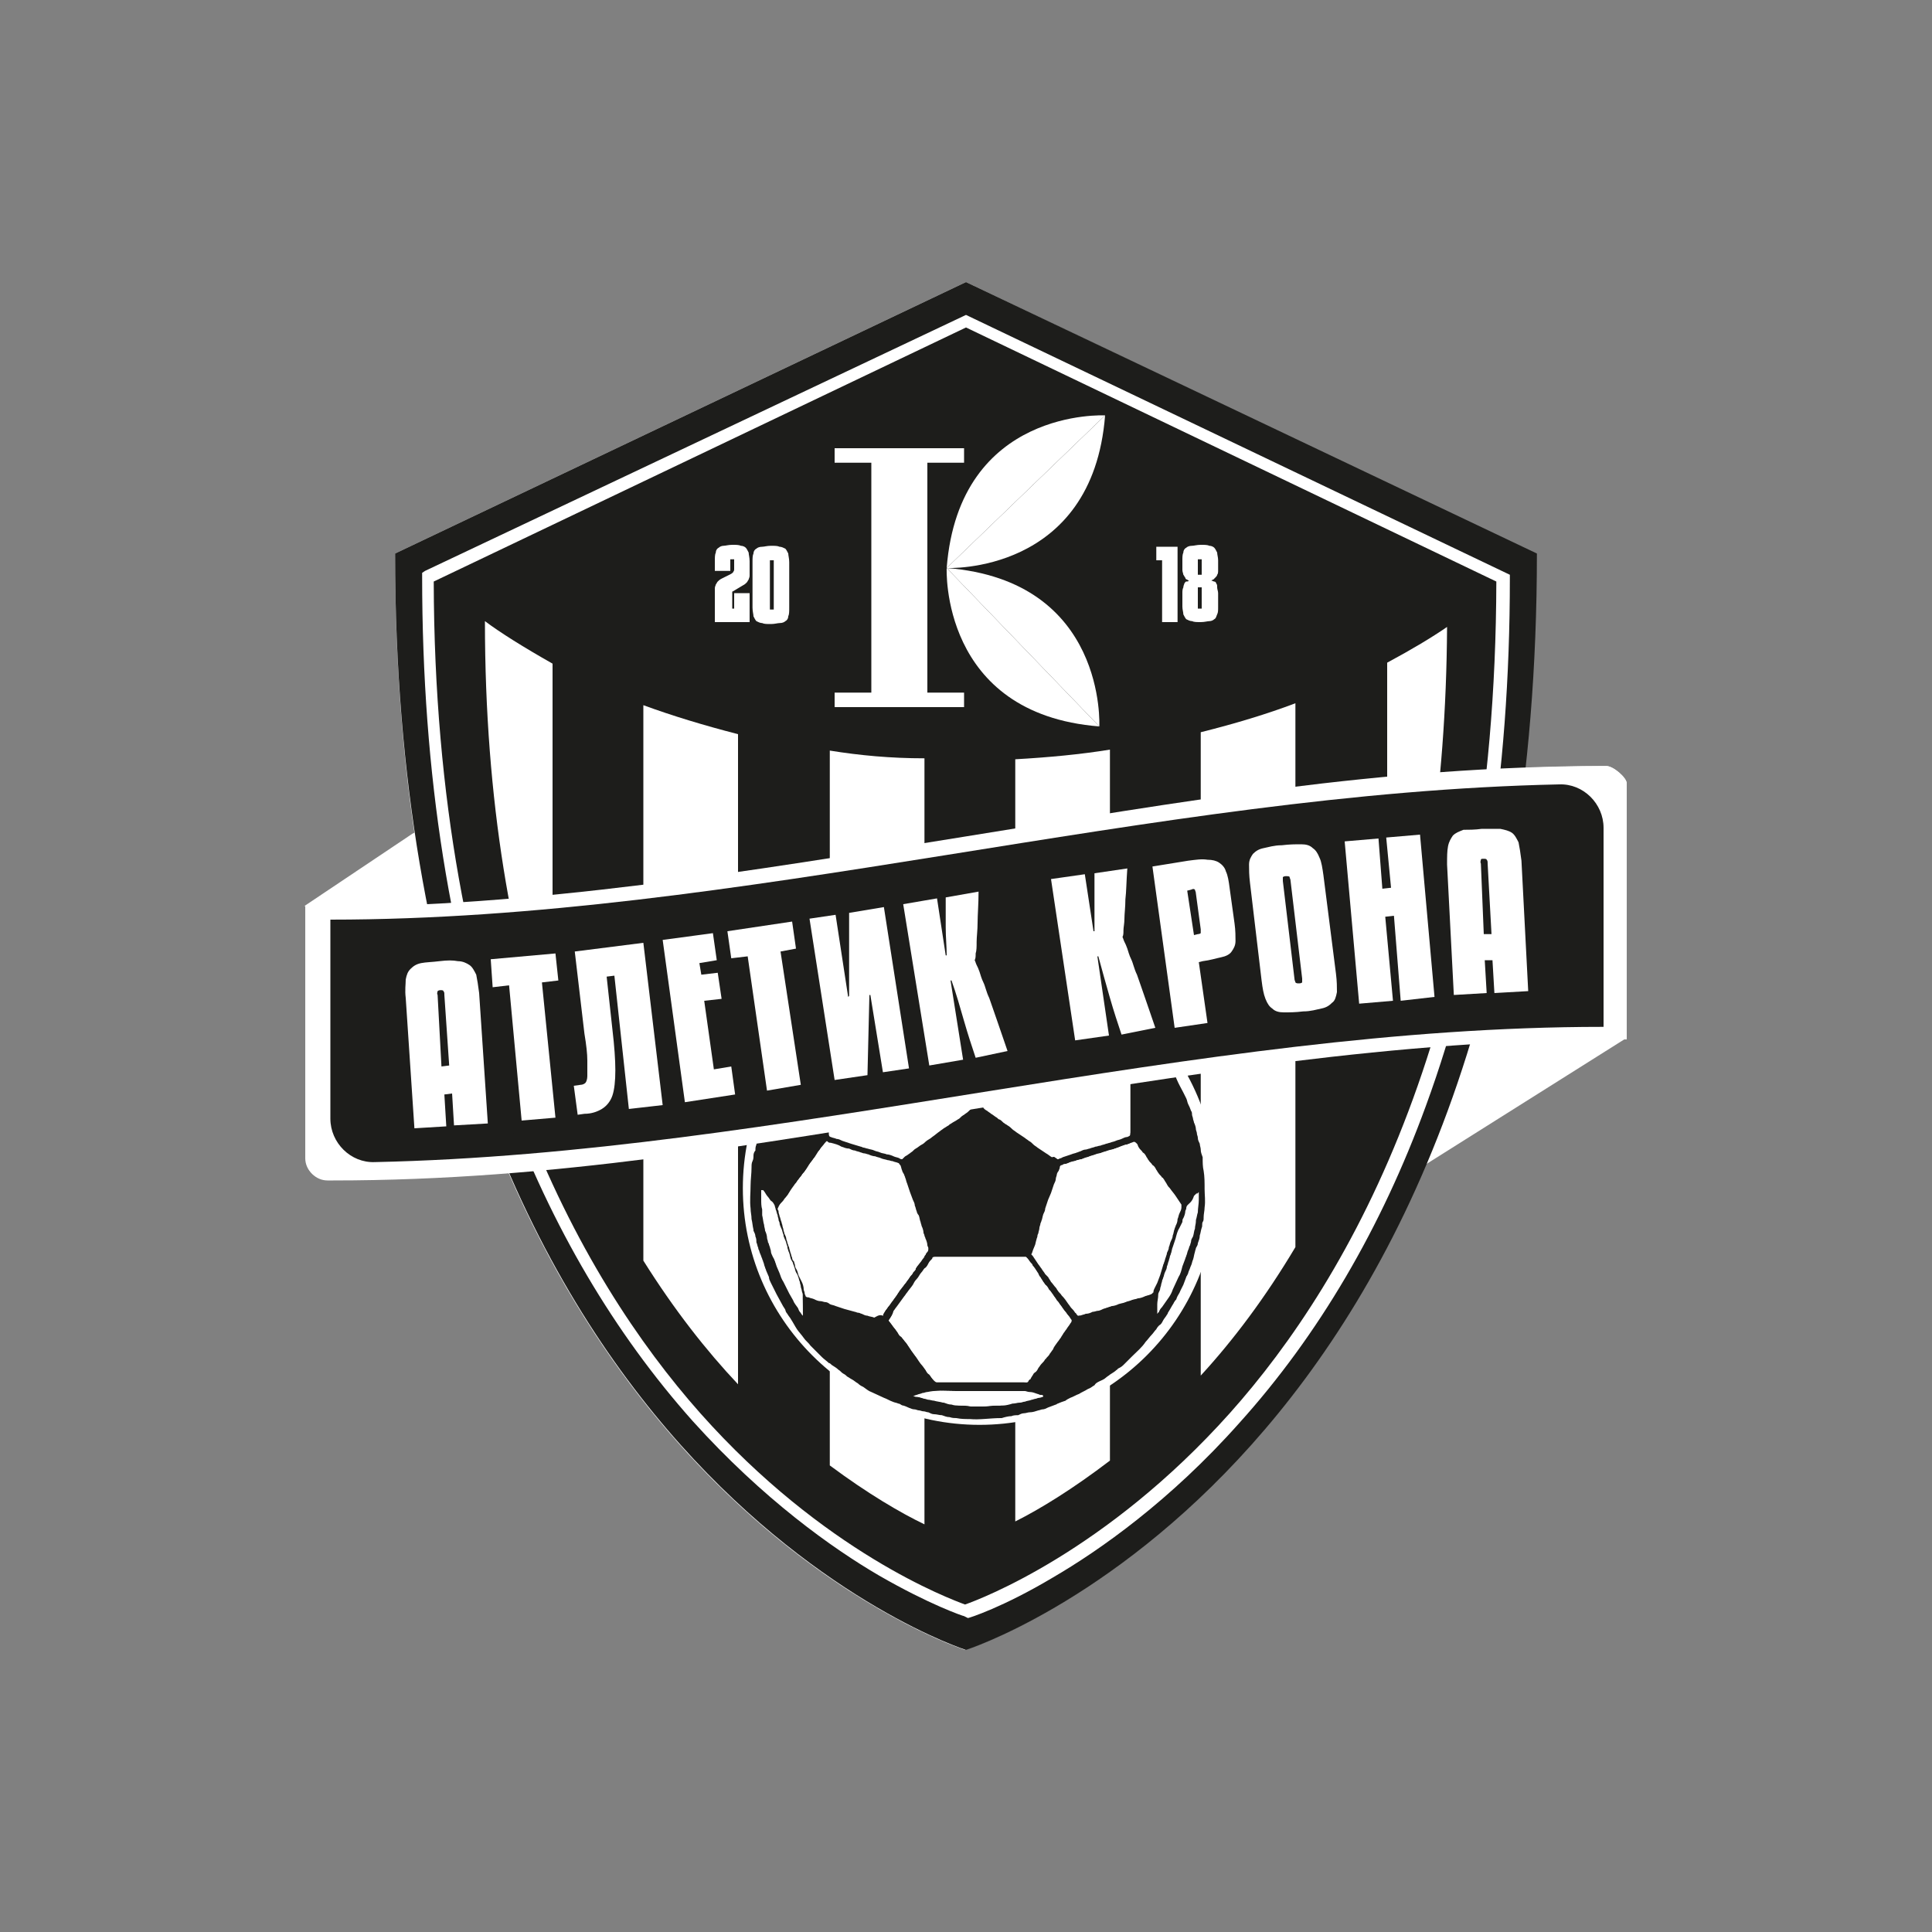<?xml version="1.0" encoding="UTF-8"?> <!-- Generator: Adobe Illustrator 27.2.0, SVG Export Plug-In . SVG Version: 6.00 Build 0) --> <svg xmlns="http://www.w3.org/2000/svg" xmlns:xlink="http://www.w3.org/1999/xlink" id="Слой_1" x="0px" y="0px" viewBox="0 0 200 200" style="enable-background:new 0 0 200 200;" xml:space="preserve"><rect x="0" y="0" width="200" height="200" fill="#808080" stroke="none"/> <style type="text/css"> .st0{fill-rule:evenodd;clip-rule:evenodd;fill:#FFFFFF;} .st1{fill-rule:evenodd;clip-rule:evenodd;fill:#1D1D1B;} .st2{fill:#1D1D1B;} </style> <g> <g> <path class="st0" d="M168.4,84.6v-3.5c0-0.6-1.4-1.8-2.1-1.8l-0.4,0c-2.7,0-5.4,0.1-8.1,0.2c0.7-6.9,1.2-14.2,1.2-22.1L100,29.2 L40.9,57.3c0,10.5,0.7,20.1,2,28.9l0,0c0,0,0,0,0,0l-0.2,0.1h0l-11.2,7.5c0,0,0,0,0.1,0v26.1c0,1.2,1,2.2,2.2,2.2l0.6,0 c6.2,0,12.3-0.3,18.2-0.8c17.2,39.9,47.3,49.5,47.3,49.5s30.5-9.7,47.6-50.2c0,0,0,0,0,0l20.8-13.1v-1c0,0,0,0,0,0V85.1 C168.4,84.9,168.4,84.8,168.4,84.6L168.4,84.6z"></path> </g> <g> <path class="st1" d="M100,29.2L40.9,57.3c0,94.7,59.1,113.5,59.1,113.5s59.1-18.8,59.1-113.5L100,29.2L100,29.2z"></path> </g> <g> <path class="st0" d="M44.9,60.2c0.1,45.6,15.1,72,27.6,86.1c12.8,14.4,25.8,19.2,27.4,19.8c1.7-0.6,14.6-5.5,27.4-19.8 c12.6-14.1,27.5-40.5,27.6-86.1L100,33.9L44.9,60.2L44.9,60.2z M100,167.4l-0.2-0.1c-0.1,0-3.6-1.2-8.8-4.2 c-4.8-2.8-12-7.9-19.3-16c-8.1-9.1-14.6-20.1-19.3-32.8c-5.8-15.8-8.7-34.1-8.7-54.6v-0.4l0.3-0.2L100,32.6l56.3,26.9v0.4 c0,20.4-2.9,38.8-8.7,54.6c-4.6,12.6-11.1,23.7-19.3,32.8c-7.2,8.1-14.5,13.2-19.3,16c-5.2,3.1-8.7,4.2-8.8,4.2L100,167.4 L100,167.4z"></path> </g> <g> <path class="st0" d="M85.9,77.7v74c3.9,2.9,7.3,4.9,9.8,6.1l0-79.3C92.2,78.5,89,78.2,85.9,77.7L85.9,77.7z"></path> </g> <g> <path class="st0" d="M66.6,73v57.5c3.2,5.1,6.5,9.3,9.8,12.8V76C72.9,75.1,69.6,74.1,66.6,73L66.6,73z"></path> </g> <g> <path class="st0" d="M50.2,64.3c0,18.8,2.8,34,7,46.3V68.7C54.2,67,51.8,65.5,50.2,64.3L50.2,64.3z"></path> </g> <g> <path class="st0" d="M105.1,78.6v78.9c2.6-1.3,6-3.4,9.8-6.3V77.6C111.8,78.1,108.6,78.4,105.1,78.6L105.1,78.6z"></path> </g> <g> <path class="st0" d="M124.3,75.8v66.6c3.4-3.7,6.7-8.1,9.8-13.3V72.8C131.2,73.9,127.9,74.9,124.3,75.8L124.3,75.8z"></path> </g> <g> <path class="st0" d="M143.6,108.1c3.7-11.7,6.1-26,6.2-43.2c-1.6,1.1-3.6,2.3-6.2,3.7L143.6,108.1L143.6,108.1z"></path> </g> <g> <path class="st0" d="M125.9,123c0,13.5-11,24.5-24.5,24.5c-13.5,0-24.5-11-24.5-24.5c0-13.5,11-24.5,24.5-24.5 C114.9,98.5,125.9,109.5,125.9,123L125.9,123z"></path> </g> <g> <path class="st1" d="M119.8,136c0.2-0.3,0.3-0.5,0.5-0.7c0.2-0.3,0.5-0.7,0.7-1c0.2-0.3,0.3-0.5,0.4-0.8c0.2-0.4,0.4-0.9,0.6-1.3 c0.2-0.3,0.3-0.7,0.4-1.1c0.1-0.3,0.2-0.5,0.3-0.8c0-0.1,0.1-0.2,0.1-0.3c0.1-0.2,0.1-0.4,0.2-0.6c0.1-0.2,0.1-0.4,0.2-0.5 c0-0.1,0.1-0.3,0.1-0.4c0-0.2,0.1-0.3,0.2-0.5c0.1-0.3,0.1-0.6,0.2-0.8c0-0.3,0.1-0.5,0.1-0.8c0,0,0-0.1,0-0.1 c0.1-0.3,0.1-0.5,0.2-0.8c0-0.4,0.1-0.9,0.1-1.3c0-0.2,0-0.5,0-0.7c0,0,0-0.1,0-0.1c-0.1,0.1-0.2,0.2-0.3,0.3c0,0,0,0,0,0 c-0.1,0.2-0.3,0.5-0.4,0.7c-0.1,0.2-0.3,0.4-0.4,0.6c0,0.1-0.1,0.2-0.1,0.3c-0.1,0.2-0.2,0.5-0.2,0.7c0,0.1,0,0.3-0.1,0.4 c-0.1,0.2-0.2,0.4-0.3,0.6c-0.1,0.4-0.2,0.8-0.4,1.1c-0.1,0.3-0.2,0.6-0.3,0.9c-0.1,0.2-0.1,0.5-0.2,0.7c0,0.1-0.1,0.2-0.1,0.3 c0,0.1-0.1,0.3-0.1,0.4c-0.1,0.2-0.1,0.4-0.2,0.6c-0.1,0.2-0.2,0.4-0.2,0.6c-0.1,0.2-0.1,0.4-0.2,0.6c0,0.1-0.1,0.2-0.1,0.3 c0,0.1-0.1,0.3-0.1,0.4c0,0.1-0.1,0.3-0.1,0.4c-0.1,0.2-0.2,0.4-0.2,0.6c0,0.3-0.1,0.6-0.1,1c0,0.3,0,0.6,0,0.9 C119.8,135.9,119.8,136,119.8,136L119.8,136z M108,144.5C108,144.5,108,144.5,108,144.5c-0.1-0.1-0.2-0.1-0.3-0.1 c-0.1,0-0.2-0.1-0.3-0.1c-0.3-0.1-0.5-0.2-0.8-0.2c-0.2,0-0.4-0.1-0.5-0.1c-2.4,0-4.7,0-7.1,0c-0.9,0-1.8-0.1-2.7,0.1 c-0.2,0-0.3,0.1-0.5,0.1c-0.2,0.1-0.4,0.1-0.6,0.2c-0.1,0-0.3,0.1-0.4,0.1c0.1,0,0.2,0.1,0.3,0.1c0.3,0.1,0.6,0.2,0.9,0.2 c0.1,0,0.3,0.1,0.4,0.1c0.2,0,0.4,0.1,0.6,0.1c0.3,0.1,0.6,0.1,0.9,0.2c0,0,0.1,0,0.1,0c0.3,0.1,0.5,0.1,0.8,0.2 c0.2,0,0.4,0.1,0.7,0.1c0.4,0,0.9,0,1.3,0.1c0.3,0,0.6,0,0.9,0c0.5,0,1-0.1,1.5-0.1c0.2,0,0.4,0,0.6,0c0.3,0,0.7-0.1,1-0.2 c0.3,0,0.5-0.1,0.8-0.1c0.2,0,0.3-0.1,0.5-0.1c0.2-0.1,0.5-0.1,0.7-0.2c0.1,0,0.3-0.1,0.4-0.1c0.1,0,0.2-0.1,0.4-0.1 c0.1,0,0.3-0.1,0.4-0.1C107.9,144.6,108,144.5,108,144.5L108,144.5z M83.1,136.2C83.1,136.2,83.1,136.2,83.1,136.2 c0-0.7,0-1.4,0-2.1c0,0,0-0.1,0-0.1c0-0.1-0.1-0.3-0.1-0.4c0-0.1-0.1-0.3-0.1-0.4c0-0.2-0.1-0.3-0.1-0.5c-0.1-0.2-0.1-0.4-0.2-0.6 c0-0.1-0.1-0.2-0.2-0.4c-0.1-0.2-0.1-0.4-0.2-0.6c0-0.1-0.1-0.2-0.1-0.3c0-0.1-0.1-0.2-0.2-0.4c-0.1-0.2-0.1-0.4-0.2-0.7 c-0.1-0.2-0.2-0.5-0.2-0.7c-0.1-0.2-0.1-0.4-0.2-0.6c-0.1-0.2-0.2-0.4-0.2-0.6c-0.1-0.2-0.1-0.4-0.2-0.6c-0.1-0.2-0.2-0.4-0.2-0.6 c0-0.1-0.1-0.2-0.1-0.3c0-0.2-0.1-0.3-0.1-0.5c-0.1-0.2-0.1-0.4-0.2-0.6c0-0.1-0.1-0.3-0.1-0.4c-0.1-0.2-0.2-0.4-0.4-0.5 c-0.1-0.1-0.2-0.3-0.3-0.4c-0.2-0.2-0.3-0.5-0.5-0.7c0,0,0,0-0.1,0c0,0.3,0,0.7,0,1c0,0.3,0,0.7,0.1,1c0,0.2,0,0.4,0,0.6 c0,0.3,0.1,0.6,0.2,1c0,0.2,0.1,0.4,0.1,0.6c0,0,0,0,0,0c0.1,0.2,0.1,0.5,0.2,0.7c0,0.2,0.1,0.3,0.1,0.5c0,0.2,0.1,0.4,0.2,0.5 c0,0.1,0.1,0.3,0.1,0.4c0.1,0.2,0.2,0.4,0.2,0.6c0.1,0.3,0.2,0.7,0.4,1c0.1,0.2,0.2,0.5,0.3,0.7c0.1,0.3,0.3,0.6,0.4,0.9 c0.2,0.4,0.4,0.8,0.6,1.2c0.1,0.2,0.3,0.5,0.4,0.7c0.2,0.3,0.3,0.5,0.5,0.8c0.1,0.1,0.1,0.2,0.2,0.4C82.9,135.9,83,136,83.1,136.2 L83.1,136.2z M94.4,101.5c-0.1,0-0.1,0-0.1,0c-0.2,0.1-0.4,0.1-0.6,0.2c-0.3,0.1-0.7,0.2-1,0.4c-0.2,0.1-0.5,0.2-0.7,0.3 c-0.4,0.2-0.9,0.4-1.3,0.6c-0.2,0.1-0.4,0.2-0.5,0.3c-0.3,0.2-0.6,0.3-0.8,0.5c-0.2,0.1-0.4,0.3-0.6,0.4c-0.4,0.2-0.7,0.5-1.1,0.7 c-0.3,0.2-0.5,0.4-0.8,0.6c-0.3,0.3-0.7,0.6-1,0.9c-0.6,0.6-1.2,1.2-1.8,1.9c0,0-0.1,0.1-0.1,0.1c-0.2,0.2-0.3,0.5-0.5,0.7 c-0.1,0.1-0.2,0.3-0.4,0.5c0.2,0,0.3,0,0.4-0.1c0.3-0.1,0.5-0.2,0.8-0.3c0.3-0.1,0.7-0.2,1-0.4c0.2-0.2,0.5-0.3,0.7-0.5 c0.4-0.3,0.7-0.6,1.1-0.8c0.1-0.1,0.3-0.2,0.4-0.3c0.2-0.1,0.3-0.2,0.5-0.4c0.2-0.1,0.3-0.2,0.5-0.4c0.2-0.2,0.5-0.3,0.7-0.5 c0.1-0.1,0.3-0.2,0.4-0.3c0.2-0.1,0.3-0.2,0.5-0.3c0.1-0.1,0.3-0.2,0.4-0.3c0.3-0.2,0.6-0.4,0.9-0.6c0.1-0.1,0.3-0.2,0.4-0.3 c0.2-0.1,0.3-0.2,0.5-0.3c0.1-0.1,0.3-0.3,0.4-0.3c0.4-0.2,0.5-0.6,0.8-0.8c0.1-0.2,0.2-0.3,0.4-0.5 C94.1,101.9,94.3,101.7,94.4,101.5L94.4,101.5z M119.7,109.7C119.7,109.7,119.7,109.7,119.7,109.7c0-0.1-0.1-0.2-0.1-0.3 c-0.1-0.2-0.3-0.4-0.4-0.6c-0.1-0.1-0.2-0.2-0.3-0.4c-0.2-0.3-0.4-0.5-0.6-0.7c-0.4-0.4-0.8-0.9-1.3-1.3c-0.3-0.3-0.7-0.6-1-0.9 c0,0,0,0,0,0c-0.3-0.2-0.6-0.5-0.9-0.7c-0.2-0.2-0.4-0.3-0.6-0.5c-0.1-0.1-0.2-0.1-0.3-0.2c-0.1-0.1-0.3-0.2-0.4-0.3 c-0.2-0.1-0.4-0.2-0.5-0.3c-0.2-0.1-0.5-0.3-0.7-0.4c-0.4-0.2-0.9-0.4-1.3-0.7c-0.2-0.1-0.4-0.2-0.6-0.3c-0.2-0.1-0.4-0.2-0.7-0.2 c-0.2-0.1-0.5-0.2-0.7-0.3c-0.2-0.1-0.4-0.2-0.7-0.3c0.1,0.1,0.1,0.3,0.2,0.3c0.2,0.3,0.5,0.6,0.7,0.9c0,0,0,0.1,0.1,0.1 c0.1,0.1,0.2,0.3,0.3,0.4c0.1,0.1,0.3,0.2,0.5,0.3c0.3,0.2,0.5,0.4,0.8,0.6c0.1,0.1,0.3,0.2,0.4,0.3c0.1,0.1,0.3,0.2,0.4,0.2 c0.3,0.2,0.5,0.4,0.8,0.6c0.4,0.3,0.7,0.5,1.1,0.7c0.3,0.2,0.6,0.5,0.9,0.7c0.4,0.3,0.7,0.6,1.1,0.8c0.1,0.1,0.3,0.2,0.4,0.3 c0.2,0.2,0.5,0.3,0.7,0.5c0.3,0.2,0.5,0.4,0.8,0.6c0.1,0.1,0.3,0.2,0.4,0.2c0.2,0.1,0.4,0.1,0.7,0.2c0.2,0.1,0.5,0.1,0.7,0.2 C119.4,109.6,119.5,109.6,119.7,109.7L119.7,109.7z M101.1,106.3c-0.2,0-0.4-0.1-0.5-0.1c-0.3-0.1-0.6-0.2-0.9-0.3 c-0.3-0.1-0.6-0.2-0.9-0.3c-0.3-0.1-0.5-0.2-0.8-0.3c-0.1,0-0.2-0.1-0.3-0.1c-0.1,0-0.3-0.1-0.4-0.1c-0.2-0.1-0.4-0.1-0.6-0.2 c-0.2-0.1-0.4-0.2-0.6-0.2c-0.3-0.1-0.6-0.2-0.9-0.3c-0.3-0.1-0.6-0.2-0.9-0.3c-0.3-0.1-0.6-0.2-0.8-0.3c0,0-0.1,0-0.1,0 c-0.1,0.1-0.2,0.2-0.3,0.3c-0.3,0.2-0.5,0.4-0.7,0.6c-0.1,0.1-0.3,0.2-0.4,0.3c-0.2,0.2-0.5,0.3-0.8,0.5c-0.3,0.2-0.5,0.4-0.8,0.6 c-0.1,0.1-0.2,0.2-0.4,0.3c-0.3,0.2-0.5,0.3-0.8,0.5c-0.1,0.1-0.3,0.2-0.4,0.3c-0.2,0.1-0.4,0.2-0.5,0.4c-0.1,0.1-0.3,0.2-0.4,0.3 c-0.2,0.1-0.3,0.2-0.5,0.3c-0.1,0.1-0.3,0.2-0.4,0.3c-0.2,0.1-0.4,0.3-0.5,0.4c-0.1,0.1-0.3,0.2-0.4,0.3c-0.1,0.1-0.2,0.1-0.2,0.3 c0,1.3,0,2.5,0,3.8c0,1.3,0,2.6,0,3.9c0,0.1,0,0.2,0.2,0.3c0.2,0.1,0.4,0.1,0.6,0.2c0.2,0.1,0.4,0.2,0.6,0.2 c0.3,0.1,0.6,0.2,0.9,0.3c0.3,0.1,0.7,0.2,1,0.3c0.1,0,0.2,0.1,0.3,0.1c0.1,0,0.3,0.1,0.4,0.1c0.2,0.1,0.4,0.1,0.7,0.2 c0.2,0.1,0.4,0.2,0.6,0.2c0.2,0.1,0.5,0.1,0.7,0.2c0.2,0.1,0.5,0.2,0.7,0.2c0.2,0.1,0.4,0.2,0.6,0.2c0.1,0,0.2,0.1,0.3,0.1 c0.1,0,0.2-0.2,0.3-0.3c0,0,0.1-0.1,0.2-0.1c0.1-0.1,0.3-0.2,0.4-0.3c0.2-0.1,0.3-0.3,0.5-0.4c0.2-0.1,0.4-0.3,0.6-0.4 c0.1-0.1,0.2-0.2,0.4-0.3c0.2-0.2,0.5-0.3,0.7-0.5c0.3-0.2,0.5-0.4,0.8-0.6c0.1-0.1,0.2-0.2,0.4-0.3c0.2-0.1,0.3-0.2,0.5-0.3 c0,0,0.1-0.1,0.1-0.1c0.2-0.1,0.3-0.2,0.5-0.3c0.2-0.1,0.3-0.2,0.5-0.3c0.2-0.1,0.3-0.2,0.5-0.4c0.1-0.1,0.3-0.2,0.4-0.3 c0.2-0.1,0.3-0.2,0.5-0.4c0,0,0.1-0.1,0.1-0.1c0.2-0.1,0.3-0.2,0.3-0.5c0-2.2,0-4.5,0-6.7C101.1,107,101.1,106.7,101.1,106.3 L101.1,106.3z M91.4,136.2c0-0.1,0-0.1,0-0.2c0.1-0.1,0.2-0.3,0.3-0.4c0.1-0.1,0.2-0.3,0.3-0.4c0.2-0.2,0.3-0.5,0.5-0.7 c0.2-0.2,0.3-0.4,0.5-0.7c0.1-0.1,0.1-0.2,0.2-0.3c0.1-0.2,0.3-0.3,0.4-0.5c0.2-0.2,0.3-0.5,0.5-0.7c0.1-0.2,0.3-0.3,0.4-0.5 c0,0,0-0.1,0-0.1c0.1-0.1,0.1-0.2,0.2-0.3c0.2-0.3,0.5-0.6,0.7-0.9c0,0,0,0,0-0.1c0.1-0.2,0.2-0.3,0.3-0.4 c0.2-0.1,0.1-0.3,0.1-0.4c0-0.1-0.1-0.2-0.1-0.3c-0.1-0.2-0.2-0.5-0.2-0.7c0-0.1-0.1-0.2-0.1-0.3c0-0.1-0.1-0.2-0.1-0.3 c-0.1-0.2-0.2-0.5-0.2-0.7c0-0.1-0.1-0.3-0.1-0.4c-0.1-0.2-0.1-0.5-0.2-0.7c0-0.1-0.1-0.3-0.2-0.4c-0.1-0.2-0.1-0.4-0.2-0.6 c-0.1-0.2-0.2-0.4-0.2-0.6c-0.1-0.2-0.2-0.5-0.3-0.8c-0.1-0.3-0.2-0.6-0.3-0.9c-0.1-0.2-0.1-0.4-0.2-0.6c0-0.1-0.1-0.2-0.1-0.3 c0-0.1-0.1-0.2-0.2-0.4c-0.1-0.2-0.1-0.4-0.2-0.6c0-0.1-0.1-0.2-0.2-0.2c-0.2-0.1-0.4-0.1-0.6-0.2c-0.2,0-0.3-0.1-0.5-0.1 c-0.2-0.1-0.4-0.1-0.7-0.2c-0.2-0.1-0.4-0.1-0.6-0.2c-0.2-0.1-0.5-0.2-0.7-0.2c-0.1,0-0.3-0.1-0.4-0.1c-0.1,0-0.2-0.1-0.4-0.1 c-0.2-0.1-0.4-0.1-0.6-0.2c-0.2-0.1-0.4-0.2-0.6-0.2c-0.3-0.1-0.5-0.2-0.8-0.2c-0.4-0.1-0.8-0.2-1.1-0.4c-0.1,0-0.2-0.1-0.3-0.1 c-0.1-0.1-0.1,0-0.2,0c-0.2,0.2-0.3,0.4-0.5,0.6c0,0,0,0,0,0c-0.2,0.3-0.3,0.5-0.5,0.8c-0.1,0.2-0.3,0.3-0.4,0.5 c-0.1,0.1-0.1,0.2-0.2,0.3c-0.1,0.2-0.2,0.3-0.3,0.5c-0.2,0.2-0.3,0.4-0.5,0.6c-0.1,0.1-0.1,0.2-0.2,0.3c-0.1,0.2-0.3,0.3-0.4,0.5 c-0.3,0.4-0.5,0.7-0.7,1.1c-0.2,0.3-0.4,0.5-0.6,0.7c-0.1,0.1-0.2,0.2-0.3,0.4c0,0.1-0.1,0.1-0.1,0.3c0.1,0.1,0.1,0.2,0.1,0.3 c0,0.1,0.1,0.3,0.1,0.4c0.1,0.2,0.1,0.4,0.2,0.6c0,0.1,0.1,0.3,0.1,0.4c0,0.1,0.1,0.3,0.1,0.4c0,0.1,0.1,0.3,0.1,0.4 c0.1,0.2,0.2,0.4,0.2,0.6c0.1,0.2,0.1,0.4,0.2,0.6c0,0.1,0.1,0.2,0.1,0.3c0,0.1,0.1,0.3,0.1,0.4c0.1,0.2,0.1,0.4,0.2,0.6 c0,0.2,0.1,0.3,0.2,0.4c0,0.1,0.1,0.3,0.1,0.4c0,0.2,0.1,0.3,0.2,0.5c0.1,0.2,0.1,0.4,0.2,0.6c0.1,0.2,0.2,0.4,0.3,0.6 c0.1,0.2,0.2,0.5,0.2,0.8c0,0.1,0.1,0.2,0.1,0.4c0,0.1,0.1,0.2,0.1,0.3c0.1,0.1,0.2,0.1,0.3,0.1c0.2,0.1,0.4,0.1,0.6,0.2 c0.2,0.1,0.4,0.2,0.7,0.2c0.1,0,0.3,0.1,0.5,0.1c0.1,0,0.3,0.1,0.4,0.2c0.2,0.1,0.4,0.1,0.6,0.2c0.3,0.1,0.6,0.2,0.9,0.3 c0.4,0.1,0.7,0.2,1.1,0.3c0.1,0,0.2,0.1,0.4,0.1c0.1,0,0.2,0.1,0.3,0.1c0.2,0.1,0.4,0.2,0.6,0.2c0.2,0.1,0.5,0.1,0.7,0.2 C91,136.1,91.2,136.1,91.4,136.2L91.4,136.2z M109.5,120c0.2-0.1,0.4-0.1,0.5-0.2c0.3-0.1,0.6-0.2,0.9-0.3 c0.2-0.1,0.4-0.1,0.6-0.2c0.1,0,0.2-0.1,0.3-0.1c0.2-0.1,0.4-0.2,0.6-0.2c0.1,0,0.3-0.1,0.4-0.1c0.2-0.1,0.4-0.1,0.6-0.2 c0.2,0,0.3-0.1,0.5-0.1c0.2-0.1,0.4-0.1,0.6-0.2c0.1,0,0.3-0.1,0.4-0.1c0.2-0.1,0.4-0.1,0.6-0.2c0.2-0.1,0.4-0.1,0.6-0.2 c0.2-0.1,0.4-0.2,0.6-0.2c0.2-0.1,0.3-0.1,0.3-0.3c0-1.3,0-2.7,0-4c0-1.2,0-2.4,0-3.7c0-0.1,0-0.1-0.1-0.2 c-0.2-0.1-0.3-0.2-0.5-0.4c-0.1-0.1-0.3-0.2-0.4-0.3c-0.2-0.1-0.3-0.2-0.5-0.3c-0.1-0.1-0.2-0.1-0.3-0.2c-0.2-0.1-0.3-0.3-0.5-0.4 c-0.1-0.1-0.2-0.1-0.3-0.2c-0.2-0.1-0.3-0.2-0.5-0.3c-0.1-0.1-0.3-0.2-0.4-0.3c-0.3-0.2-0.6-0.4-0.9-0.6c-0.1-0.1-0.3-0.2-0.4-0.3 c-0.2-0.1-0.3-0.2-0.5-0.3c-0.1-0.1-0.3-0.2-0.4-0.3c-0.3-0.2-0.5-0.4-0.8-0.6c-0.1-0.1-0.3-0.2-0.4-0.3c-0.2-0.2-0.4-0.3-0.6-0.4 c-0.1-0.1-0.2-0.2-0.3-0.2c-0.2,0-0.4,0.1-0.5,0.2c-0.3,0.1-0.6,0.2-1,0.3c-0.1,0-0.2,0.1-0.3,0.1c-0.1,0.1-0.3,0.1-0.4,0.2 c-0.2,0.1-0.4,0.2-0.6,0.2c-0.2,0.1-0.4,0.1-0.6,0.2c-0.2,0.1-0.4,0.1-0.6,0.2c-0.2,0.1-0.4,0.2-0.6,0.2c-0.3,0.1-0.7,0.2-1,0.3 c-0.3,0.1-0.6,0.2-0.9,0.3c-0.3,0.1-0.6,0.2-0.9,0.3c0,0,0,0,0,0c0,2.7,0,5.3,0,8c0,0,0,0.1,0,0.1c0.1,0.1,0.2,0.2,0.4,0.3 c0.1,0.1,0.3,0.2,0.4,0.3c0.2,0.1,0.4,0.3,0.6,0.4c0.1,0.1,0.2,0.2,0.3,0.2c0.2,0.1,0.3,0.3,0.5,0.4c0.1,0.1,0.2,0.1,0.3,0.2 c0.2,0.1,0.4,0.3,0.5,0.4c0.1,0.1,0.3,0.2,0.4,0.3c0.3,0.2,0.6,0.4,0.9,0.6c0.1,0.1,0.3,0.2,0.4,0.3c0.2,0.1,0.3,0.2,0.5,0.4 c0.1,0.1,0.3,0.2,0.4,0.3c0.3,0.2,0.6,0.4,0.9,0.6c0.2,0.1,0.4,0.3,0.6,0.4C109.1,119.7,109.3,119.8,109.5,120L109.5,120z M111.6,136.2c0.2,0,0.3-0.1,0.4-0.1c0.2-0.1,0.4-0.1,0.6-0.2c0.2-0.1,0.4-0.2,0.7-0.2c0.1,0,0.3-0.1,0.5-0.1 c0.2-0.1,0.4-0.2,0.6-0.2c0.3-0.1,0.6-0.2,0.9-0.3c0.2-0.1,0.5-0.2,0.7-0.2c0.2-0.1,0.4-0.1,0.7-0.2c0.2-0.1,0.4-0.1,0.6-0.2 c0.2-0.1,0.5-0.1,0.7-0.2c0.2-0.1,0.5-0.2,0.7-0.2c0.2-0.1,0.4-0.1,0.6-0.2c0,0,0-0.1,0.1-0.1c0-0.1,0-0.2,0.1-0.4 c0.1-0.2,0.2-0.4,0.3-0.6c0.1-0.3,0.2-0.5,0.3-0.8c0.1-0.3,0.2-0.7,0.3-1c0-0.1,0.1-0.2,0.1-0.3c0.1-0.2,0.1-0.4,0.2-0.6 c0-0.1,0.1-0.2,0.1-0.4c0.1-0.2,0.2-0.4,0.2-0.6c0.1-0.2,0.1-0.4,0.2-0.6c0.1-0.2,0.2-0.4,0.2-0.6c0.1-0.2,0.1-0.5,0.2-0.7 c0-0.1,0.1-0.2,0.1-0.3c0.1-0.2,0.2-0.4,0.2-0.7c0.1-0.2,0.1-0.4,0.2-0.6c0.1-0.2,0.2-0.4,0.2-0.6c0-0.1,0-0.2,0-0.3 c-0.2-0.3-0.4-0.6-0.6-0.9c-0.2-0.3-0.4-0.5-0.6-0.8c-0.1-0.1-0.2-0.2-0.3-0.4c-0.1-0.2-0.2-0.3-0.3-0.5c-0.1-0.1-0.1-0.2-0.2-0.2 c-0.1-0.2-0.3-0.3-0.4-0.5c-0.1-0.1-0.1-0.2-0.2-0.3c-0.1-0.2-0.2-0.4-0.4-0.5c-0.1-0.2-0.3-0.3-0.4-0.5c-0.1-0.1-0.1-0.2-0.2-0.3 c-0.1-0.2-0.2-0.4-0.4-0.5c-0.1-0.2-0.3-0.3-0.4-0.5c-0.1-0.1-0.1-0.3-0.2-0.4c-0.1-0.1-0.2-0.2-0.3-0.2c-0.1,0-0.2,0.1-0.3,0.1 c-0.2,0.1-0.4,0.2-0.6,0.2c-0.3,0.1-0.6,0.2-0.8,0.3c-0.1,0-0.2,0.1-0.3,0.1c-0.2,0.1-0.4,0.1-0.7,0.2c-0.2,0.1-0.4,0.1-0.6,0.2 c-0.2,0.1-0.5,0.1-0.7,0.2c-0.2,0.1-0.4,0.1-0.6,0.2c-0.2,0.1-0.4,0.1-0.6,0.2c-0.2,0.1-0.5,0.2-0.7,0.2c-0.2,0.1-0.4,0.1-0.7,0.2 c-0.2,0.1-0.4,0.2-0.6,0.2c-0.2,0-0.3,0.2-0.3,0.3c0,0.1-0.1,0.2-0.1,0.3c0,0.1-0.1,0.3-0.2,0.4c0,0.1-0.1,0.3-0.1,0.4 c-0.1,0.2-0.2,0.4-0.2,0.6c-0.1,0.3-0.2,0.6-0.3,0.9c-0.1,0.2-0.2,0.5-0.3,0.7c-0.1,0.3-0.2,0.6-0.3,0.9c-0.1,0.2-0.2,0.4-0.2,0.6 c-0.1,0.2-0.1,0.4-0.2,0.7c0,0.1-0.1,0.2-0.1,0.3c0,0.1-0.1,0.3-0.1,0.4c0,0.1-0.1,0.3-0.1,0.5c0,0.1-0.1,0.2-0.1,0.3 c0,0.1-0.1,0.2-0.1,0.4c-0.1,0.2-0.1,0.4-0.2,0.7c-0.1,0.3-0.2,0.6-0.3,0.8c0,0,0,0.1,0,0.1c0,0,0.1,0.1,0.1,0.1 c0.2,0.3,0.4,0.6,0.6,0.9c0.1,0.1,0.2,0.3,0.3,0.4c0.1,0.2,0.3,0.4,0.4,0.6c0.1,0.1,0.2,0.2,0.3,0.3c0.1,0.2,0.2,0.3,0.3,0.5 c0.2,0.2,0.3,0.4,0.5,0.6c0.1,0.1,0.1,0.2,0.2,0.3c0.1,0.2,0.3,0.3,0.4,0.5c0.2,0.3,0.4,0.6,0.7,0.9c0.1,0.1,0.2,0.3,0.3,0.4 c0.1,0.2,0.3,0.4,0.4,0.5c0,0,0,0.1,0.1,0.1C111.4,136.1,111.5,136.1,111.6,136.2L111.6,136.2z M92,136.7 C92,136.7,92,136.7,92,136.7c0.3,0.3,0.4,0.6,0.6,0.8c0.1,0.1,0.2,0.3,0.3,0.4c0.1,0.2,0.2,0.4,0.4,0.5c0.2,0.2,0.3,0.4,0.5,0.6 c0.2,0.3,0.4,0.6,0.6,0.9c0.1,0.1,0.2,0.3,0.3,0.4c0.3,0.4,0.5,0.8,0.8,1.1c0.1,0.1,0.2,0.3,0.3,0.4c0.1,0.2,0.2,0.4,0.4,0.5 c0.1,0.1,0.2,0.3,0.3,0.4c0.1,0.1,0.2,0.3,0.4,0.3c3,0,6,0,9,0c0.2,0,0.4,0,0.5-0.2c0-0.1,0.1-0.1,0.1-0.1c0,0,0,0,0.1-0.1 c0.1-0.2,0.2-0.3,0.3-0.5c0,0,0.1-0.1,0.1-0.1c0.1-0.2,0.2-0.4,0.4-0.5c0.1-0.1,0.2-0.3,0.3-0.4c0.1-0.2,0.2-0.3,0.4-0.5 c0,0,0-0.1,0.1-0.1c0.1-0.2,0.2-0.3,0.4-0.5c0.1-0.1,0.2-0.3,0.3-0.4c0.2-0.3,0.4-0.5,0.5-0.8c0.1-0.1,0.2-0.3,0.3-0.4 c0.1-0.2,0.2-0.3,0.3-0.5c0.1-0.1,0.2-0.3,0.3-0.4c0.1-0.2,0.3-0.4,0.4-0.6c0.1-0.1,0.2-0.2,0.1-0.4c-0.1-0.2-0.2-0.3-0.3-0.4 c-0.1-0.1-0.2-0.3-0.3-0.4c-0.2-0.3-0.4-0.6-0.6-0.8c-0.1-0.1-0.2-0.2-0.3-0.4c-0.1-0.2-0.3-0.4-0.4-0.6c-0.1-0.1-0.2-0.3-0.3-0.4 c-0.1-0.2-0.2-0.4-0.4-0.5c-0.1-0.1-0.2-0.3-0.3-0.4c-0.1-0.2-0.2-0.3-0.3-0.5c0,0-0.1-0.1-0.1-0.1c-0.1-0.1-0.1-0.2-0.2-0.4 c-0.2-0.2-0.3-0.4-0.5-0.7c-0.1-0.1-0.2-0.2-0.2-0.3c-0.1-0.2-0.2-0.3-0.4-0.5c0,0-0.1,0-0.2,0c-3,0-6.1,0-9.1,0 c-0.2,0-0.4,0-0.4,0.2c0,0-0.1,0.1-0.1,0.1c-0.1,0.1-0.2,0.2-0.3,0.4c-0.1,0.2-0.2,0.4-0.4,0.5c-0.1,0.1-0.2,0.3-0.3,0.4 c-0.2,0.2-0.3,0.5-0.5,0.7c-0.2,0.2-0.3,0.4-0.4,0.6c-0.2,0.3-0.4,0.5-0.6,0.8c-0.1,0.1-0.2,0.3-0.3,0.4c-0.3,0.4-0.5,0.7-0.8,1.1 c-0.1,0.1-0.2,0.3-0.3,0.4C92.4,136.1,92.2,136.4,92,136.7L92,136.7z M97.5,99.9c0.3-0.1,0.6-0.1,0.9-0.2c0,0,0,0,0.1,0 c0.5,0,1.1,0,1.6-0.1c0.8-0.1,1.6-0.1,2.3-0.1c0.4,0,0.9,0,1.3,0.1c0.2,0,0.5,0,0.7,0.1c0.3,0,0.5,0.1,0.8,0.2c0,0,0.1,0,0.1,0 c0.3,0,0.6,0.1,0.8,0.2c0.2,0.1,0.4,0.1,0.6,0.1c0.2,0,0.4,0.1,0.5,0.1c0.2,0,0.3,0.1,0.5,0.1c0.2,0.1,0.5,0.1,0.7,0.2 c0.2,0.1,0.4,0.1,0.6,0.2c0.2,0.1,0.3,0.1,0.5,0.2c0.1,0,0.2,0.1,0.4,0.2c0.4,0.1,0.8,0.3,1.2,0.5c0.3,0.1,0.6,0.3,1,0.5 c0.3,0.1,0.6,0.3,0.9,0.5c0.2,0.1,0.4,0.2,0.6,0.3c0.2,0.1,0.4,0.2,0.5,0.4c0.2,0.1,0.4,0.3,0.6,0.4c0.1,0.1,0.2,0.1,0.3,0.2 c0.3,0.2,0.6,0.5,0.9,0.8c0.4,0.3,0.7,0.6,1.1,0.9c0.6,0.5,1.1,1.1,1.7,1.6c0.2,0.2,0.5,0.5,0.7,0.8c0.2,0.2,0.4,0.5,0.6,0.8 c0.2,0.3,0.4,0.6,0.6,0.8c0.1,0.1,0.2,0.3,0.3,0.4c0,0,0.1,0.1,0.1,0.2c0.1,0.2,0.2,0.3,0.3,0.5c0,0.1,0.1,0.2,0.1,0.2 c0.1,0.2,0.3,0.4,0.4,0.7c0.2,0.5,0.5,1,0.7,1.4c0.1,0.2,0.2,0.4,0.3,0.6c0.1,0.2,0.1,0.4,0.2,0.6c0.1,0.2,0.2,0.4,0.3,0.7 c0.1,0.1,0.1,0.3,0.1,0.4c0,0.1,0.1,0.3,0.1,0.4c0,0.1,0.1,0.3,0.1,0.4c0.1,0.2,0.2,0.5,0.2,0.7c0,0.1,0.1,0.3,0.1,0.4 c0,0.2,0.1,0.3,0.1,0.5c0,0.2,0.1,0.4,0.2,0.6c0,0.2,0.1,0.4,0.1,0.6c0,0.3,0.1,0.5,0.2,0.8c0,0,0,0.1,0,0.1c0,0.4,0,0.9,0.1,1.3 c0.1,0.6,0.1,1.2,0.1,1.9c0,0.6,0.1,1.2,0,1.9c0,0.3-0.1,0.7-0.1,1c0,0.2,0,0.4-0.1,0.5c-0.1,0.2,0,0.4-0.1,0.6 c-0.1,0.3-0.1,0.5-0.2,0.8c0,0.3-0.1,0.5-0.2,0.8c0,0.2-0.1,0.3-0.2,0.5c0,0.1-0.1,0.3-0.1,0.4c-0.1,0.3-0.1,0.5-0.2,0.8 c-0.1,0.2-0.1,0.4-0.2,0.6c-0.1,0.2-0.1,0.3-0.2,0.5c-0.1,0.2-0.1,0.4-0.2,0.5c0,0.1-0.1,0.1-0.1,0.2c-0.1,0.3-0.2,0.5-0.3,0.8 c-0.1,0.2-0.2,0.4-0.3,0.6c-0.1,0.3-0.3,0.5-0.4,0.8c0,0.1-0.1,0.2-0.2,0.3c0,0.1-0.1,0.1-0.1,0.2c-0.2,0.3-0.4,0.7-0.6,1 c0,0,0,0.1-0.1,0.2c-0.1,0.2-0.3,0.4-0.4,0.6c-0.1,0.2-0.2,0.4-0.4,0.5c-0.1,0.1-0.2,0.2-0.3,0.4c-0.2,0.2-0.3,0.4-0.5,0.6 c-0.2,0.2-0.4,0.5-0.6,0.7c-0.4,0.6-0.9,1-1.4,1.5c-0.3,0.3-0.6,0.6-0.9,0.9c-0.2,0.2-0.4,0.3-0.6,0.4c0,0,0,0.1-0.1,0.1 c-0.2,0.2-0.4,0.3-0.7,0.5c-0.1,0.1-0.3,0.2-0.4,0.3c-0.2,0.2-0.5,0.3-0.7,0.4c-0.2,0.1-0.4,0.2-0.5,0.4c-0.2,0.1-0.4,0.3-0.7,0.4 c-0.3,0.2-0.6,0.3-0.9,0.5c-0.3,0.1-0.6,0.3-0.9,0.4c-0.2,0.1-0.4,0.2-0.5,0.3c-0.3,0.1-0.6,0.2-0.8,0.3c-0.1,0-0.1,0.1-0.2,0.1 c-0.3,0.1-0.5,0.2-0.8,0.3c-0.2,0.1-0.4,0.2-0.6,0.2c-0.1,0-0.3,0.1-0.4,0.1c-0.3,0.1-0.6,0.2-0.9,0.2c-0.2,0-0.4,0.1-0.6,0.1 c-0.2,0-0.4,0.1-0.6,0.2c0,0,0,0,0,0c-0.2,0-0.5,0-0.7,0.1c-0.3,0-0.7,0.1-1,0.2c0,0-0.1,0-0.1,0c-1.1,0-2.2,0.2-3.2,0.1 c-0.5,0-0.9,0-1.4-0.1c-0.2,0-0.4,0-0.7-0.1c-0.3,0-0.5-0.1-0.8-0.2c0,0,0,0,0,0c-0.3,0-0.5-0.1-0.8-0.1c-0.2,0-0.4-0.1-0.6-0.2 c-0.2,0-0.3-0.1-0.5-0.1c-0.2,0-0.3-0.1-0.5-0.1c-0.1,0-0.3-0.1-0.4-0.1c-0.4,0-0.8-0.3-1.2-0.4c-0.2,0-0.3-0.2-0.5-0.2 c-0.2-0.1-0.4-0.1-0.6-0.2c-0.3-0.1-0.6-0.3-0.9-0.4c-0.4-0.2-0.9-0.4-1.3-0.6c-0.3-0.1-0.5-0.3-0.8-0.5c-0.2-0.1-0.4-0.2-0.6-0.4 c-0.2-0.1-0.4-0.3-0.6-0.4c-0.2-0.1-0.3-0.2-0.5-0.3c-0.1-0.1-0.2-0.2-0.4-0.3c-0.2-0.1-0.3-0.3-0.5-0.4c-0.2-0.2-0.4-0.3-0.7-0.5 c-0.1-0.1-0.2-0.2-0.3-0.2c-0.2-0.2-0.5-0.4-0.7-0.6c-0.4-0.4-0.8-0.8-1.2-1.2c-0.2-0.3-0.5-0.5-0.7-0.8c-0.2-0.3-0.5-0.6-0.7-0.9 c-0.2-0.3-0.4-0.7-0.6-1c-0.1-0.2-0.3-0.4-0.4-0.6c-0.1-0.1-0.2-0.3-0.2-0.4c-0.1-0.2-0.2-0.3-0.3-0.5c-0.2-0.4-0.4-0.7-0.6-1.1 c-0.1-0.2-0.2-0.4-0.3-0.6c-0.1-0.2-0.2-0.4-0.3-0.6c-0.1-0.2-0.2-0.4-0.2-0.6c-0.1-0.2-0.2-0.5-0.3-0.7c0-0.1-0.1-0.2-0.1-0.3 c-0.1-0.2-0.1-0.4-0.2-0.6c0-0.1-0.1-0.2-0.1-0.3c-0.1-0.2-0.1-0.3-0.2-0.5c-0.1-0.2-0.1-0.4-0.2-0.5c0,0,0,0,0-0.1 c-0.1-0.2-0.1-0.4-0.2-0.6c0-0.2,0-0.4-0.1-0.6c0-0.2-0.1-0.4-0.2-0.6c0,0,0-0.1,0-0.1c-0.1-0.4-0.1-0.7-0.2-1.1c0,0,0,0,0,0 c0-0.4-0.1-0.7-0.1-1.1c-0.1-0.8,0-1.6,0-2.4c0-0.6,0.1-1.2,0.1-1.9c0-0.2,0-0.4,0.1-0.6c0.1-0.2,0.1-0.4,0.1-0.6 c0-0.2,0.1-0.4,0.2-0.5c0,0,0,0,0,0c0-0.2,0-0.4,0.1-0.6c0-0.2,0.1-0.4,0.2-0.5c0-0.1,0.1-0.3,0.1-0.4c0.1-0.3,0.1-0.5,0.2-0.8 c0-0.1,0.1-0.2,0.2-0.4c0-0.1,0.1-0.2,0.1-0.3c0.1-0.3,0.2-0.6,0.3-0.9c0.1-0.2,0.1-0.4,0.2-0.6c0.1-0.3,0.2-0.5,0.4-0.8 c0.1-0.3,0.3-0.5,0.4-0.8c0.1-0.3,0.3-0.5,0.4-0.8c0.1-0.2,0.2-0.4,0.3-0.5c0.1-0.2,0.3-0.4,0.4-0.5c0.1-0.2,0.2-0.3,0.3-0.5 c0,0,0.1-0.1,0.1-0.1c0.1-0.1,0.2-0.3,0.3-0.4c0.1-0.2,0.2-0.4,0.4-0.5c0.3-0.3,0.6-0.6,0.8-1c0.1-0.2,0.4-0.4,0.5-0.6 c0.2-0.4,0.6-0.6,0.8-0.9c0.3-0.3,0.5-0.6,0.8-0.8c0.3-0.2,0.5-0.4,0.7-0.6c0.2-0.2,0.4-0.3,0.6-0.4c0,0,0.1-0.1,0.1-0.1 c0.2-0.2,0.4-0.3,0.6-0.5c0.1-0.1,0.3-0.2,0.4-0.3c0.1-0.1,0.2-0.2,0.4-0.3c0.3-0.2,0.5-0.3,0.8-0.5c0.3-0.2,0.7-0.4,1-0.6 c0.4-0.2,0.9-0.5,1.3-0.7c0.4-0.2,0.7-0.3,1.1-0.5c0.3-0.1,0.5-0.2,0.8-0.3c0.3-0.1,0.6-0.2,0.9-0.3c0.3-0.1,0.7-0.2,1-0.3 c0.1,0,0.2,0,0.3-0.1c0.2,0,0.4-0.1,0.6-0.1c0.2,0,0.4-0.1,0.6-0.1c0,0,0,0,0,0C97.1,99.9,97.3,99.9,97.5,99.9 C97.5,99.9,97.5,99.9,97.5,99.9L97.5,99.9z"></path> </g> <g> <path class="st0" d="M92,136.7c0.2-0.3,0.4-0.6,0.6-0.9c0.1-0.1,0.2-0.3,0.3-0.4c0.3-0.4,0.5-0.7,0.8-1.1c0.1-0.1,0.2-0.3,0.3-0.4 c0.2-0.3,0.4-0.5,0.6-0.8c0.1-0.2,0.3-0.4,0.4-0.6c0.2-0.2,0.3-0.5,0.5-0.7c0.1-0.1,0.2-0.3,0.3-0.4c0.1-0.2,0.2-0.4,0.4-0.5 c0.1-0.1,0.2-0.2,0.3-0.4c0,0,0.1-0.1,0.1-0.1c0.1-0.2,0.2-0.2,0.4-0.2c3,0,6.1,0,9.1,0c0.1,0,0.1,0,0.2,0 c0.1,0.2,0.3,0.4,0.4,0.5c0.1,0.1,0.2,0.2,0.2,0.3c0.2,0.2,0.3,0.4,0.5,0.7c0.1,0.1,0.1,0.2,0.2,0.4c0,0,0.1,0.1,0.1,0.1 c0.1,0.2,0.2,0.3,0.3,0.5c0.1,0.1,0.2,0.3,0.3,0.4c0.1,0.2,0.2,0.4,0.4,0.5c0.1,0.1,0.2,0.3,0.3,0.4c0.1,0.2,0.3,0.4,0.4,0.6 c0.1,0.1,0.2,0.2,0.3,0.4c0.2,0.3,0.4,0.6,0.6,0.8c0.1,0.1,0.2,0.3,0.3,0.4c0.1,0.1,0.2,0.3,0.3,0.4c0.1,0.1,0,0.3-0.1,0.4 c-0.1,0.2-0.3,0.4-0.4,0.6c-0.1,0.1-0.2,0.3-0.3,0.4c-0.1,0.2-0.2,0.3-0.3,0.5c-0.1,0.1-0.2,0.3-0.3,0.4c-0.2,0.3-0.4,0.5-0.5,0.8 c-0.1,0.1-0.2,0.3-0.3,0.4c-0.1,0.2-0.2,0.3-0.4,0.5c0,0,0,0.1-0.1,0.1c-0.1,0.2-0.2,0.3-0.4,0.5c-0.1,0.1-0.2,0.3-0.3,0.4 c-0.1,0.2-0.2,0.4-0.4,0.5c0,0-0.1,0.1-0.1,0.1c-0.1,0.2-0.2,0.3-0.3,0.5c0,0,0,0.1-0.1,0.1c0,0-0.1,0.1-0.1,0.1 c-0.1,0.3-0.3,0.2-0.5,0.2c-3,0-6,0-9,0c-0.2,0-0.3-0.2-0.4-0.3c-0.1-0.1-0.2-0.3-0.3-0.4c-0.1-0.2-0.2-0.4-0.4-0.5 c-0.1-0.1-0.2-0.3-0.3-0.4c-0.3-0.4-0.5-0.8-0.8-1.1c-0.1-0.1-0.2-0.3-0.3-0.4c-0.2-0.3-0.4-0.6-0.6-0.9c-0.2-0.2-0.3-0.4-0.5-0.6 c-0.1-0.2-0.2-0.4-0.4-0.5c-0.1-0.1-0.2-0.3-0.3-0.4C92.4,137.2,92.2,137,92,136.7C92,136.7,92,136.7,92,136.7L92,136.7z"></path> </g> <g> <path class="st0" d="M111.6,136.2c-0.1-0.1-0.1-0.1-0.2-0.2c0,0,0-0.1-0.1-0.1c-0.1-0.2-0.3-0.4-0.4-0.5c-0.1-0.1-0.2-0.3-0.3-0.4 c-0.2-0.3-0.4-0.6-0.7-0.9c-0.1-0.2-0.3-0.3-0.4-0.5c-0.1-0.1-0.1-0.2-0.2-0.3c-0.2-0.2-0.3-0.4-0.5-0.6c-0.1-0.2-0.2-0.3-0.3-0.5 c-0.1-0.1-0.2-0.2-0.3-0.3c-0.1-0.2-0.3-0.4-0.4-0.6c-0.1-0.1-0.2-0.3-0.3-0.4c-0.2-0.3-0.4-0.6-0.6-0.9c0,0-0.1-0.1-0.1-0.1 c0,0-0.1-0.1,0-0.1c0.1-0.3,0.2-0.6,0.3-0.8c0.1-0.2,0.1-0.4,0.2-0.7c0-0.1,0.1-0.2,0.1-0.4c0-0.1,0.1-0.2,0.1-0.3 c0-0.1,0.1-0.3,0.1-0.5c0-0.1,0.1-0.3,0.1-0.4c0-0.1,0.1-0.2,0.1-0.3c0.1-0.2,0.1-0.4,0.2-0.7c0.1-0.2,0.2-0.4,0.2-0.6 c0.1-0.3,0.2-0.6,0.3-0.9c0.1-0.2,0.2-0.5,0.3-0.7c0.1-0.3,0.2-0.6,0.3-0.9c0.1-0.2,0.2-0.4,0.2-0.6c0-0.1,0.1-0.3,0.1-0.4 c0-0.1,0.1-0.3,0.2-0.4c0-0.1,0.1-0.2,0.1-0.3c0-0.2,0.1-0.3,0.3-0.3c0.2-0.1,0.4-0.1,0.6-0.2c0.2-0.1,0.4-0.1,0.7-0.2 c0.2-0.1,0.5-0.2,0.7-0.2c0.2-0.1,0.4-0.1,0.6-0.2c0.2-0.1,0.4-0.1,0.6-0.2c0.2-0.1,0.5-0.1,0.7-0.2c0.2-0.1,0.4-0.1,0.6-0.2 c0.2-0.1,0.4-0.1,0.7-0.2c0.1,0,0.2-0.1,0.3-0.1c0.3-0.1,0.6-0.2,0.8-0.3c0.2-0.1,0.4-0.1,0.6-0.2c0.1,0,0.2-0.1,0.3-0.1 c0.1,0,0.2,0.1,0.3,0.2c0.1,0.1,0.1,0.3,0.2,0.4c0.1,0.2,0.3,0.3,0.4,0.5c0.1,0.2,0.2,0.4,0.4,0.5c0.1,0.1,0.1,0.2,0.2,0.3 c0.1,0.2,0.3,0.3,0.4,0.5c0.1,0.2,0.2,0.3,0.4,0.5c0.1,0.1,0.1,0.2,0.2,0.3c0.1,0.2,0.3,0.3,0.4,0.5c0.1,0.1,0.1,0.2,0.2,0.2 c0.1,0.2,0.2,0.3,0.3,0.5c0.1,0.1,0.2,0.2,0.3,0.4c0.2,0.3,0.4,0.5,0.6,0.8c0.2,0.3,0.4,0.6,0.6,0.9c0,0.1,0.1,0.2,0,0.3 c-0.1,0.2-0.2,0.4-0.2,0.6c-0.1,0.2-0.1,0.4-0.2,0.6c-0.1,0.2-0.2,0.4-0.2,0.7c0,0.1-0.1,0.2-0.1,0.3c-0.1,0.2-0.1,0.5-0.2,0.7 c-0.1,0.2-0.2,0.4-0.2,0.6c-0.1,0.2-0.1,0.4-0.2,0.6c-0.1,0.2-0.2,0.4-0.2,0.6c0,0.1-0.1,0.2-0.1,0.4c-0.1,0.2-0.1,0.4-0.2,0.6 c0,0.1-0.1,0.2-0.1,0.3c-0.1,0.3-0.2,0.7-0.3,1c-0.1,0.3-0.2,0.5-0.3,0.8c-0.1,0.2-0.2,0.4-0.3,0.6c0,0.1-0.1,0.2-0.1,0.4 c0,0,0,0.1-0.1,0.1c-0.2,0.1-0.4,0.1-0.6,0.2c-0.2,0.1-0.5,0.2-0.7,0.2c-0.2,0.1-0.5,0.1-0.7,0.2c-0.2,0.1-0.4,0.1-0.6,0.2 c-0.2,0.1-0.4,0.1-0.7,0.2c-0.2,0.1-0.5,0.2-0.7,0.2c-0.3,0.1-0.6,0.2-0.9,0.3c-0.2,0.1-0.4,0.2-0.6,0.2c-0.1,0-0.3,0.1-0.5,0.1 c-0.2,0.1-0.4,0.2-0.7,0.2c-0.2,0.1-0.4,0.1-0.6,0.2C111.8,136.1,111.7,136.1,111.6,136.2L111.6,136.2z"></path> </g> <g> <path class="st0" d="M109.5,120c-0.2-0.1-0.4-0.3-0.6-0.5c-0.2-0.1-0.4-0.3-0.6-0.4c-0.3-0.2-0.6-0.4-0.9-0.6 c-0.1-0.1-0.3-0.2-0.4-0.3c-0.2-0.1-0.3-0.2-0.5-0.4c-0.1-0.1-0.3-0.2-0.4-0.3c-0.3-0.2-0.6-0.4-0.9-0.6c-0.1-0.1-0.3-0.2-0.4-0.3 c-0.2-0.1-0.4-0.3-0.5-0.4c-0.1-0.1-0.2-0.1-0.3-0.2c-0.2-0.1-0.3-0.3-0.5-0.4c-0.1-0.1-0.2-0.2-0.3-0.2c-0.2-0.1-0.4-0.3-0.6-0.4 c-0.1-0.1-0.3-0.2-0.4-0.3c-0.1-0.1-0.3-0.2-0.4-0.3c0,0,0-0.1,0-0.1c0-2.7,0-5.3,0-8c0,0,0,0,0,0c0.3-0.1,0.6-0.2,0.9-0.3 c0.3-0.1,0.6-0.2,0.9-0.3c0.3-0.1,0.7-0.2,1-0.3c0.2-0.1,0.4-0.2,0.6-0.2c0.2-0.1,0.4-0.1,0.6-0.2c0.2-0.1,0.4-0.1,0.6-0.2 c0.2-0.1,0.4-0.1,0.6-0.2c0.1-0.1,0.3-0.1,0.4-0.2c0.1,0,0.2-0.1,0.3-0.1c0.3-0.1,0.6-0.2,1-0.3c0.2-0.1,0.4-0.1,0.5-0.2 c0.1,0,0.2,0.1,0.3,0.2c0.2,0.1,0.4,0.3,0.6,0.4c0.1,0.1,0.2,0.2,0.4,0.3c0.3,0.2,0.5,0.4,0.8,0.6c0.1,0.1,0.3,0.2,0.4,0.3 c0.2,0.1,0.3,0.2,0.5,0.3c0.1,0.1,0.3,0.2,0.4,0.3c0.3,0.2,0.6,0.4,0.9,0.6c0.1,0.1,0.3,0.2,0.4,0.3c0.2,0.1,0.3,0.2,0.5,0.3 c0.1,0.1,0.2,0.1,0.3,0.2c0.2,0.1,0.3,0.3,0.5,0.4c0.1,0.1,0.2,0.1,0.3,0.2c0.2,0.1,0.3,0.2,0.5,0.3c0.1,0.1,0.3,0.2,0.4,0.3 c0.2,0.1,0.3,0.2,0.5,0.4c0,0,0.1,0.1,0.1,0.2c0,1.2,0,2.4,0,3.7c0,1.3,0,2.7,0,4c0,0.3,0,0.2-0.3,0.3c-0.2,0.1-0.4,0.2-0.6,0.2 c-0.2,0.1-0.4,0.1-0.6,0.2c-0.2,0.1-0.4,0.1-0.6,0.2c-0.1,0-0.3,0.1-0.4,0.1c-0.2,0.1-0.4,0.1-0.6,0.2c-0.2,0.1-0.3,0.1-0.5,0.1 c-0.2,0.1-0.4,0.1-0.6,0.2c-0.1,0-0.3,0.1-0.4,0.1c-0.2,0.1-0.4,0.2-0.6,0.2c-0.1,0-0.2,0.1-0.3,0.1c-0.2,0.1-0.4,0.1-0.6,0.2 c-0.3,0.1-0.6,0.2-0.9,0.3C109.9,119.9,109.7,119.9,109.5,120L109.5,120z"></path> </g> <g> <path class="st0" d="M91.4,136.2c-0.2-0.1-0.4-0.1-0.6-0.2c-0.2-0.1-0.5-0.1-0.7-0.2c-0.2-0.1-0.4-0.1-0.6-0.2 c-0.1,0-0.2-0.1-0.3-0.1c-0.1,0-0.2-0.1-0.4-0.1c-0.4-0.1-0.7-0.2-1.1-0.3c-0.3-0.1-0.6-0.2-0.9-0.3c-0.2-0.1-0.4-0.1-0.6-0.2 c-0.1,0-0.3-0.1-0.4-0.2c-0.1,0-0.3-0.1-0.5-0.1c-0.2-0.1-0.4-0.2-0.7-0.2c-0.2-0.1-0.4-0.1-0.6-0.2c-0.1,0-0.2,0-0.3-0.1 c-0.1,0-0.1-0.2-0.1-0.3c0-0.1-0.1-0.2-0.1-0.4c-0.1-0.3-0.2-0.5-0.2-0.8c-0.1-0.2-0.2-0.4-0.3-0.6c-0.1-0.2-0.1-0.4-0.2-0.6 c-0.1-0.2-0.1-0.3-0.2-0.5c0-0.1-0.1-0.3-0.1-0.4c0-0.2-0.1-0.3-0.2-0.4c-0.1-0.2-0.1-0.4-0.2-0.6c0-0.1-0.1-0.3-0.1-0.4 c0-0.1-0.1-0.2-0.1-0.3c-0.1-0.2-0.1-0.4-0.2-0.6c-0.1-0.2-0.2-0.4-0.2-0.6c0-0.1-0.1-0.3-0.1-0.4c0-0.1-0.1-0.3-0.1-0.4 c0-0.1-0.1-0.3-0.1-0.4c-0.1-0.2-0.1-0.4-0.2-0.6c0-0.1-0.1-0.3-0.1-0.4c0-0.1,0-0.2-0.1-0.3c-0.1-0.1,0-0.2,0.1-0.3 c0.1-0.1,0.2-0.2,0.3-0.4c0.2-0.2,0.4-0.5,0.6-0.7c0.3-0.4,0.5-0.7,0.7-1.1c0.1-0.2,0.3-0.3,0.4-0.5c0.1-0.1,0.1-0.2,0.2-0.3 c0.2-0.2,0.3-0.4,0.5-0.6c0.1-0.2,0.2-0.3,0.3-0.5c0.1-0.1,0.1-0.2,0.2-0.3c0.1-0.2,0.3-0.3,0.4-0.5c0.2-0.2,0.3-0.5,0.5-0.8 c0,0,0,0,0,0c0.2-0.2,0.3-0.4,0.5-0.6c0.1-0.1,0.1-0.1,0.2,0c0.1,0.1,0.2,0.1,0.3,0.1c0.4,0.1,0.8,0.2,1.1,0.4 c0.3,0.1,0.5,0.2,0.8,0.2c0.2,0.1,0.4,0.2,0.6,0.2c0.2,0.1,0.4,0.1,0.6,0.2c0.1,0,0.2,0.1,0.4,0.1c0.1,0,0.3,0.1,0.4,0.1 c0.2,0.1,0.5,0.2,0.7,0.2c0.2,0.1,0.4,0.1,0.6,0.2c0.2,0.1,0.4,0.1,0.7,0.2c0.2,0,0.3,0.1,0.5,0.1c0.2,0.1,0.4,0.1,0.6,0.2 c0.1,0,0.1,0.2,0.2,0.2c0.1,0.2,0.1,0.4,0.2,0.6c0,0.1,0.1,0.2,0.2,0.4c0,0.1,0.1,0.2,0.1,0.3c0.1,0.2,0.1,0.4,0.2,0.6 c0.1,0.3,0.2,0.6,0.3,0.9c0.1,0.3,0.2,0.5,0.3,0.8c0.1,0.2,0.2,0.4,0.2,0.6c0.1,0.2,0.1,0.4,0.2,0.6c0,0.1,0.1,0.3,0.2,0.4 c0.1,0.2,0.1,0.5,0.2,0.7c0,0.1,0.1,0.3,0.1,0.4c0.1,0.2,0.2,0.5,0.2,0.7c0,0.1,0.1,0.2,0.1,0.3c0,0.1,0.1,0.2,0.1,0.3 c0.1,0.2,0.2,0.5,0.2,0.7c0,0.1,0.1,0.2,0.1,0.3c0,0.2,0,0.3-0.1,0.4c-0.1,0.1-0.2,0.3-0.3,0.4c0,0,0,0,0,0.1 c-0.2,0.3-0.5,0.6-0.7,0.9c-0.1,0.1-0.1,0.2-0.2,0.3c0,0,0,0.1,0,0.1c-0.1,0.2-0.3,0.3-0.4,0.5c-0.2,0.2-0.3,0.5-0.5,0.7 c-0.1,0.2-0.3,0.3-0.4,0.5c-0.1,0.1-0.1,0.2-0.2,0.3c-0.2,0.2-0.3,0.4-0.5,0.7c-0.2,0.2-0.3,0.5-0.5,0.7c-0.1,0.1-0.2,0.3-0.3,0.4 c-0.1,0.1-0.2,0.3-0.3,0.4C91.4,136.1,91.4,136.1,91.4,136.2L91.4,136.2z"></path> </g> <g> <path class="st0" d="M101.1,106.3c0,0.4,0,0.7,0,1.1c0,2.2,0,4.5,0,6.7c0,0.3-0.2,0.4-0.3,0.5c0,0-0.1,0.1-0.1,0.1 c-0.2,0.1-0.3,0.2-0.5,0.4c-0.1,0.1-0.3,0.2-0.4,0.3c-0.2,0.1-0.3,0.2-0.5,0.4c-0.2,0.1-0.3,0.2-0.5,0.3c-0.2,0.1-0.3,0.2-0.5,0.3 c0,0-0.1,0.1-0.1,0.1c-0.2,0.1-0.3,0.2-0.5,0.3c-0.1,0.1-0.3,0.2-0.4,0.3c-0.3,0.2-0.5,0.4-0.8,0.6c-0.2,0.2-0.5,0.3-0.7,0.5 c-0.1,0.1-0.2,0.2-0.4,0.3c-0.2,0.1-0.4,0.3-0.6,0.4c-0.2,0.1-0.3,0.3-0.5,0.4c-0.1,0.1-0.3,0.2-0.4,0.3c-0.1,0-0.1,0.1-0.2,0.1 c-0.1,0.1-0.2,0.2-0.3,0.3c-0.1,0-0.2,0-0.3-0.1c-0.2-0.1-0.4-0.1-0.6-0.2c-0.2-0.1-0.5-0.2-0.7-0.2c-0.2-0.1-0.5-0.1-0.7-0.2 c-0.2-0.1-0.4-0.1-0.6-0.2c-0.2-0.1-0.4-0.1-0.7-0.2c-0.1,0-0.3-0.1-0.4-0.1c-0.1,0-0.2-0.1-0.3-0.1c-0.3-0.1-0.7-0.2-1-0.3 c-0.3-0.1-0.6-0.2-0.9-0.3c-0.2-0.1-0.4-0.2-0.6-0.2c-0.2-0.1-0.4-0.1-0.6-0.2c-0.1,0-0.2-0.1-0.2-0.3c0-1.3,0-2.6,0-3.9 c0-1.3,0-2.5,0-3.8c0-0.1,0-0.2,0.2-0.3c0.2-0.1,0.3-0.2,0.4-0.3c0.2-0.1,0.4-0.3,0.5-0.4c0.1-0.1,0.3-0.2,0.4-0.3 c0.2-0.1,0.3-0.2,0.5-0.3c0.1-0.1,0.3-0.2,0.4-0.3c0.2-0.1,0.4-0.2,0.5-0.4c0.1-0.1,0.3-0.2,0.4-0.3c0.3-0.2,0.5-0.3,0.8-0.5 c0.1-0.1,0.2-0.2,0.4-0.3c0.3-0.2,0.5-0.4,0.8-0.6c0.2-0.2,0.5-0.3,0.8-0.5c0.1-0.1,0.3-0.2,0.4-0.3c0.2-0.2,0.5-0.4,0.7-0.6 c0.1-0.1,0.2-0.2,0.3-0.3c0,0,0.1,0,0.1,0c0.3,0.1,0.6,0.2,0.8,0.3c0.3,0.1,0.6,0.2,0.9,0.3c0.3,0.1,0.6,0.2,0.9,0.3 c0.2,0.1,0.4,0.2,0.6,0.2c0.2,0.1,0.4,0.1,0.6,0.2c0.1,0,0.3,0.1,0.4,0.1c0.1,0,0.2,0.1,0.3,0.1c0.3,0.1,0.5,0.2,0.8,0.3 c0.3,0.1,0.6,0.2,0.9,0.3c0.3,0.1,0.6,0.2,0.9,0.3C100.7,106.2,100.9,106.3,101.1,106.3L101.1,106.3z"></path> </g> <g> <path class="st0" d="M119.7,109.7c-0.1-0.1-0.3-0.1-0.4-0.2c-0.2-0.1-0.5-0.2-0.7-0.2c-0.2-0.1-0.4-0.1-0.7-0.2 c-0.2-0.1-0.3-0.1-0.4-0.2c-0.3-0.2-0.5-0.4-0.8-0.6c-0.2-0.2-0.5-0.3-0.7-0.5c-0.1-0.1-0.3-0.2-0.4-0.3c-0.4-0.3-0.7-0.6-1.1-0.8 c-0.3-0.2-0.6-0.4-0.9-0.7c-0.3-0.3-0.7-0.5-1.1-0.7c-0.3-0.2-0.5-0.4-0.8-0.6c-0.1-0.1-0.3-0.2-0.4-0.2c-0.1-0.1-0.3-0.2-0.4-0.3 c-0.3-0.2-0.5-0.4-0.8-0.6c-0.2-0.1-0.3-0.2-0.5-0.3c-0.1-0.1-0.2-0.3-0.3-0.4c0,0,0-0.1-0.1-0.1c-0.2-0.3-0.5-0.6-0.7-0.9 c-0.1-0.1-0.1-0.2-0.2-0.3c0.3,0.1,0.5,0.2,0.7,0.3c0.2,0.1,0.5,0.2,0.7,0.3c0.2,0.1,0.4,0.2,0.7,0.2c0.2,0.1,0.4,0.2,0.6,0.3 c0.4,0.2,0.9,0.4,1.3,0.7c0.2,0.1,0.5,0.3,0.7,0.4c0.2,0.1,0.4,0.2,0.5,0.3c0.1,0.1,0.3,0.2,0.4,0.3c0.1,0.1,0.2,0.1,0.3,0.2 c0.2,0.2,0.4,0.3,0.6,0.5c0.3,0.2,0.6,0.5,0.9,0.7c0,0,0,0,0,0c0.3,0.3,0.7,0.6,1,0.9c0.4,0.4,0.9,0.8,1.3,1.3 c0.2,0.2,0.4,0.4,0.6,0.7c0.1,0.1,0.2,0.3,0.3,0.4c0.2,0.2,0.3,0.4,0.4,0.6C119.6,109.5,119.7,109.6,119.7,109.7 C119.7,109.7,119.7,109.7,119.7,109.7L119.7,109.7z"></path> </g> <g> <path class="st0" d="M94.4,101.5c-0.2,0.2-0.3,0.4-0.4,0.5c-0.1,0.2-0.2,0.4-0.4,0.5c-0.3,0.3-0.4,0.7-0.8,0.8 c-0.2,0.1-0.3,0.2-0.4,0.3c-0.2,0.1-0.3,0.2-0.5,0.3c-0.1,0.1-0.3,0.2-0.4,0.3c-0.3,0.2-0.6,0.4-0.9,0.6c-0.1,0.1-0.3,0.2-0.4,0.3 c-0.2,0.1-0.3,0.2-0.5,0.3c-0.1,0.1-0.3,0.2-0.4,0.3c-0.2,0.2-0.5,0.3-0.7,0.5c-0.2,0.1-0.3,0.2-0.5,0.4c-0.2,0.1-0.3,0.2-0.5,0.4 c-0.1,0.1-0.3,0.2-0.4,0.3c-0.4,0.3-0.7,0.6-1.1,0.8c-0.2,0.2-0.5,0.3-0.7,0.5c-0.3,0.2-0.6,0.3-1,0.4c-0.3,0.1-0.5,0.2-0.8,0.3 c-0.1,0.1-0.2,0.1-0.4,0.1c0.1-0.2,0.2-0.3,0.4-0.5c0.2-0.2,0.3-0.5,0.5-0.7c0,0,0.1-0.1,0.1-0.1c0.6-0.6,1.2-1.3,1.8-1.9 c0.3-0.3,0.6-0.6,1-0.9c0.2-0.2,0.5-0.4,0.8-0.6c0.4-0.3,0.7-0.5,1.1-0.7c0.2-0.1,0.4-0.3,0.6-0.4c0.3-0.2,0.6-0.3,0.8-0.5 c0.2-0.1,0.3-0.2,0.5-0.3c0.4-0.2,0.9-0.4,1.3-0.6c0.2-0.1,0.5-0.2,0.7-0.3c0.3-0.1,0.7-0.3,1-0.4c0.2-0.1,0.4-0.1,0.6-0.2 C94.4,101.5,94.4,101.5,94.4,101.5L94.4,101.5z"></path> </g> <g> <path class="st0" d="M83.1,136.2c-0.1-0.1-0.2-0.3-0.3-0.4c-0.1-0.1-0.1-0.2-0.2-0.4c-0.2-0.3-0.4-0.5-0.5-0.8 c-0.1-0.2-0.3-0.5-0.4-0.7c-0.2-0.4-0.4-0.8-0.6-1.2c-0.2-0.3-0.3-0.6-0.4-0.9c-0.1-0.2-0.2-0.5-0.3-0.7c-0.1-0.3-0.2-0.7-0.4-1 c-0.1-0.2-0.2-0.4-0.2-0.6c0-0.1-0.1-0.3-0.1-0.4c-0.1-0.2-0.1-0.4-0.2-0.5c0-0.2-0.1-0.3-0.1-0.5c0-0.2-0.1-0.5-0.2-0.7 c0,0,0,0,0,0c0-0.2-0.1-0.4-0.1-0.6c-0.1-0.3-0.1-0.6-0.2-1c0-0.2,0-0.4,0-0.6c-0.1-0.3-0.1-0.7-0.1-1c0-0.3,0-0.7,0-1 c0,0,0.1,0,0.1,0c0.2,0.2,0.3,0.5,0.5,0.7c0.1,0.1,0.2,0.3,0.3,0.4c0.1,0.2,0.3,0.4,0.4,0.5c0.1,0.1,0.1,0.3,0.1,0.4 c0.1,0.2,0.1,0.4,0.2,0.6c0,0.2,0.1,0.3,0.1,0.5c0,0.1,0.1,0.2,0.1,0.3c0.1,0.2,0.2,0.4,0.2,0.6c0.1,0.2,0.1,0.4,0.2,0.6 c0.1,0.2,0.2,0.4,0.2,0.6c0.1,0.2,0.1,0.4,0.2,0.6c0.1,0.2,0.2,0.5,0.2,0.7c0.1,0.2,0.1,0.4,0.2,0.7c0,0.1,0.1,0.2,0.2,0.4 c0,0.1,0.1,0.2,0.1,0.3c0.1,0.2,0.1,0.4,0.2,0.6c0,0.1,0.1,0.2,0.2,0.4c0.1,0.2,0.1,0.4,0.2,0.6c0,0.2,0.1,0.3,0.1,0.5 c0,0.1,0.1,0.3,0.1,0.4c0,0.1,0.1,0.3,0.1,0.4c0,0,0,0.1,0,0.1C83.1,134.8,83.1,135.5,83.1,136.2 C83.1,136.2,83.1,136.2,83.1,136.2L83.1,136.2z"></path> </g> <g> <path class="st0" d="M108,144.5c-0.1,0-0.2,0.1-0.3,0.1c-0.1,0-0.3,0.1-0.4,0.1c-0.1,0-0.2,0.1-0.4,0.1c-0.1,0-0.3,0.1-0.4,0.1 c-0.2,0.1-0.5,0.1-0.7,0.2c-0.2,0-0.3,0.1-0.5,0.1c-0.3,0-0.5,0.1-0.8,0.1c-0.3,0-0.7,0.1-1,0.2c-0.2,0-0.4,0-0.6,0 c-0.5,0-1,0.1-1.5,0.1c-0.3,0-0.6,0-0.9,0c-0.4-0.1-0.9-0.1-1.3-0.1c-0.2,0-0.4,0-0.7-0.1c-0.3,0-0.5-0.1-0.8-0.2c0,0-0.1,0-0.1,0 c-0.3-0.1-0.6-0.1-0.9-0.2c-0.2,0-0.4-0.1-0.6-0.1c-0.1,0-0.3-0.1-0.4-0.1c-0.3-0.1-0.6-0.2-0.9-0.2c-0.1,0-0.2-0.1-0.3-0.1 c0.2,0,0.3-0.1,0.4-0.1c0.2-0.1,0.4-0.1,0.6-0.2c0.2,0,0.3-0.1,0.5-0.1c0.9-0.2,1.8-0.1,2.7-0.1c2.4,0,4.7,0,7.1,0 c0.2,0,0.4,0.1,0.5,0.1c0.3,0.1,0.5,0.1,0.8,0.2c0.1,0,0.2,0.1,0.3,0.1C107.8,144.4,107.9,144.4,108,144.5 C108,144.5,108,144.5,108,144.5L108,144.5z"></path> </g> <g> <path class="st0" d="M119.8,136c0-0.1,0-0.1,0-0.1c0-0.3,0-0.6,0-0.9c0-0.3,0.1-0.6,0.1-1c0-0.2,0.2-0.4,0.2-0.6 c0-0.1,0.1-0.3,0.1-0.4c0-0.1,0.1-0.3,0.1-0.4c0-0.1,0.1-0.2,0.1-0.3c0.1-0.2,0.1-0.4,0.2-0.6c0.1-0.2,0.2-0.4,0.2-0.6 c0.1-0.2,0.1-0.4,0.2-0.6c0-0.1,0.1-0.3,0.1-0.4c0-0.1,0.1-0.2,0.1-0.3c0.1-0.2,0.1-0.5,0.2-0.7c0.1-0.3,0.2-0.6,0.3-0.9 c0.1-0.4,0.2-0.8,0.4-1.1c0.1-0.2,0.2-0.4,0.3-0.6c0-0.1,0-0.3,0.1-0.4c0.1-0.2,0.2-0.5,0.2-0.7c0-0.1,0.1-0.2,0.1-0.3 c0-0.3,0.2-0.4,0.4-0.6c0.2-0.2,0.3-0.4,0.4-0.7c0,0,0,0,0,0c0.1-0.1,0.2-0.2,0.3-0.3c0,0,0,0.1,0,0.1c0,0.2,0,0.5,0,0.7 c0,0.4,0,0.9-0.1,1.3c0,0.3-0.1,0.5-0.2,0.8c0,0,0,0.1,0,0.1c0,0.3-0.1,0.5-0.1,0.8c0,0.3-0.1,0.6-0.2,0.8c0,0.2-0.1,0.3-0.2,0.5 c0,0.1-0.1,0.3-0.1,0.4c-0.1,0.2-0.1,0.4-0.2,0.5c-0.1,0.2-0.1,0.4-0.2,0.6c0,0.1-0.1,0.2-0.1,0.3c-0.1,0.3-0.2,0.5-0.3,0.8 c-0.1,0.4-0.3,0.7-0.4,1.1c-0.2,0.5-0.4,0.9-0.6,1.3c-0.1,0.3-0.3,0.5-0.4,0.8c-0.2,0.4-0.5,0.7-0.7,1 C120.1,135.5,120,135.8,119.8,136L119.8,136z"></path> </g> <g> <polygon class="st0" points="99.8,47.9 99.8,46.4 86.4,46.4 86.4,47.9 90.2,47.9 90.2,71.7 86.4,71.7 86.4,73.2 99.8,73.2 99.8,71.7 96,71.7 96,47.9 99.8,47.9 "></polygon> </g> <g> <path class="st0" d="M98,58.8L114.4,43C114.4,43,99.3,42.2,98,58.8L98,58.8z"></path> </g> <g> <path class="st0" d="M114.4,43L98,58.8C98,58.8,113.1,59.5,114.4,43L114.4,43z"></path> </g> <g> <path class="st0" d="M98,58.8l15.8,16.4C113.8,75.2,114.6,60.1,98,58.8L98,58.8z"></path> </g> <g> <path class="st0" d="M113.8,75.2L98,58.8C98,58.8,97.3,73.9,113.8,75.2L113.8,75.2z"></path> </g> <g> <path class="st0" d="M166,79.3c-22.9,0-43.7,3.7-66.1,7.3c-22.4,3.6-44.4,7.3-67.1,7.3h-1.1v26.1c0,1.2,1,2.2,2.2,2.2l0.6,0 c22.9,0,43.3-3.7,65.7-7.3c22.4-3.6,44.4-7.3,67.1-7.3h1.1V81.1c0-0.6-1.4-1.8-2.1-1.8L166,79.3L166,79.3z"></path> </g> <g> <path class="st1" d="M165.9,106.3c-42.4,0-84.8,13.1-127.1,14c-2.5,0.1-4.6-2-4.6-4.5V95.2c42.4,0,84.8-13.1,127.2-14 c2.5-0.1,4.6,2,4.6,4.5V106.3L165.9,106.3z"></path> </g> <g> <path class="st0" d="M45.8,110.4l0.8-0.1l-0.5-7.3c0-0.2,0-0.3-0.1-0.4c0-0.1-0.2-0.1-0.3-0.1c-0.2,0-0.3,0.1-0.3,0.1 c0,0.1-0.1,0.2,0,0.4L45.8,110.4L45.8,110.4z M45.5,99.5c0.8-0.1,1.4-0.1,1.9,0c0.5,0,0.9,0.2,1.2,0.4c0.3,0.2,0.5,0.6,0.7,1 c0.1,0.5,0.2,1.1,0.3,1.9l0.9,13.5l-3.5,0.2l-0.2-3.3l-0.8,0.1l0.2,3.3l-3.3,0.2L42,103.3c-0.1-0.8,0-1.4,0-1.9 c0.1-0.5,0.2-0.8,0.5-1.1c0.3-0.3,0.6-0.5,1.1-0.6C44.1,99.6,44.8,99.5,45.5,99.5L45.5,99.5z"></path> <path class="st2" d="M41.8,118.1l-1-14.7c-0.1-0.9,0-1.6,0-2.1c0.1-0.7,0.4-1.3,0.8-1.8c0.4-0.4,1-0.7,1.7-0.9 c0.6-0.1,1.2-0.2,2.1-0.3h0c0.8-0.1,1.5-0.1,2.1,0c0.7,0.1,1.3,0.3,1.8,0.6c0.5,0.4,0.9,0.9,1.1,1.6c0.2,0.5,0.3,1.2,0.3,2.1 l1,14.7L41.8,118.1z M45.6,100.7L45.6,100.7c-0.7,0-1.3,0.1-1.7,0.2c-0.3,0.1-0.5,0.2-0.5,0.2c-0.1,0.1-0.2,0.3-0.2,0.5 c0,0.3-0.1,0.7,0,1.6l0.8,12.3l0.9-0.1l-0.2-3.3l3.2-0.2l0.2,3.3l1.1-0.1l-0.8-12.3c-0.1-0.9-0.2-1.3-0.2-1.6 c0-0.1-0.1-0.3-0.2-0.4c-0.1-0.1-0.3-0.2-0.6-0.2C46.9,100.6,46.3,100.6,45.6,100.7z M44.7,111.7l-0.6-8.5c0-0.3,0-0.7,0.2-1.1 c0.2-0.3,0.5-0.7,1.3-0.7c0.8-0.1,1.2,0.3,1.4,0.5c0.3,0.3,0.3,0.7,0.3,1l0.6,8.5L44.7,111.7z"></path> </g> <g> <polygon class="st0" points="57.9,101.5 56.2,101.7 57.6,115.6 54.1,116 52.8,102 51.1,102.2 50.9,99.3 57.6,98.7 57.9,101.5 "></polygon> <path class="st2" d="M53,117.3l-1.3-14l-1.6,0.2l-0.5-5.3l9.1-0.9l0.5,5.3l-1.6,0.2l1.3,14L53,117.3z M53.9,100.7l1.3,14l1.1-0.1 l-1.3-14l1.6-0.2l0-0.4l-4.3,0.4l0,0.4L53.9,100.7z"></path> </g> <g> <path class="st0" d="M63.5,106.6c0.2,1.7,0.3,3.1,0.3,4.2c0,1.1-0.1,2-0.3,2.6c-0.2,0.6-0.6,1.1-1.1,1.4c-0.5,0.3-1.1,0.5-1.8,0.5 l-0.7,0.1l-0.4-3l0.7-0.1c0.2,0,0.4-0.1,0.5-0.2c0.1-0.1,0.2-0.4,0.2-0.7c0-0.4,0-0.9,0-1.6c0-0.7-0.1-1.6-0.3-2.8l-1-8.5l7.1-0.9 l2,16.8l-3.5,0.4L63.7,101l-0.8,0.1L63.5,106.6L63.5,106.6z"></path> </g> <g> <path class="st2" d="M58.8,116.8l-0.6-5.4l1.6-0.2c0-0.2,0-0.6,0-1.3c0-0.7-0.1-1.6-0.3-2.8l-1.2-9.7l9.5-1.1l2.3,19.2l-5.9,0.7 l-0.2-1.3c-0.3,0.4-0.7,0.8-1.1,1c-0.6,0.4-1.4,0.6-2.3,0.7L58.8,116.8z M60.8,113.5l0.1,0.6c0.4-0.1,0.7-0.2,0.9-0.3 c0.2-0.1,0.4-0.4,0.5-0.7c0.2-0.5,0.3-1.2,0.3-2.2c0-1-0.1-2.4-0.3-4.1l-0.8-6.7l3.2-0.4l1.7,13.8l1.1-0.1l-1.7-14.4L61,99.5 l0.9,7.3c0.1,1.2,0.2,2.2,0.3,2.9c0.1,0.8,0.1,1.4,0,1.8c0,0.4-0.2,1-0.6,1.5C61.4,113.2,61.1,113.4,60.8,113.5z"></path> </g> <g> <polygon class="st0" points="76.2,113.3 71,114 68.7,97.3 73.9,96.6 74.3,99.4 72.5,99.7 72.6,100.9 74.4,100.7 74.8,103.4 73,103.6 74,110.6 75.8,110.4 76.2,113.3 "></polygon> <path class="st2" d="M69.9,115.4l-2.6-19.1l7.6-1.1l0.7,5.2l-0.1,0l0.5,3.9l-1.7,0.2l0.6,4.6l1.8-0.3l0.7,5.3L69.9,115.4z M70,98.4l2,14.3l2.9-0.4l-0.1-0.6L73,112l-1.3-9.4l1.7-0.2l0-0.3l-1.7,0.2l-0.5-3.6l1.8-0.3L72.9,98L70,98.4z"></path> </g> <g> <polygon class="st0" points="82.5,98.2 80.9,98.5 83,112.3 79.5,112.8 77.4,99 75.8,99.2 75.4,96.4 82.1,95.4 82.5,98.2 "></polygon> <path class="st2" d="M78.5,114.2l-2.1-13.9l-1.6,0.2L74,95.4l9.1-1.4l0.8,5.2l-1.6,0.2l2.1,13.9L78.5,114.2z M78.5,97.6l2.1,13.9 l1.1-0.2l-2.1-13.9l1.6-0.2l-0.1-0.4l-4.3,0.6l0.1,0.4L78.5,97.6z"></path> </g> <g> <polygon class="st0" points="86.6,94.7 87.9,103.1 88,103.1 88,94.5 91.6,93.9 94.2,110.6 91.5,111 90.2,103 90.1,103 89.9,111.3 86.5,111.8 83.8,95.1 86.6,94.7 "></polygon> <path class="st2" d="M85.5,113.2l-3-19.1l5.1-0.8v0l5-0.8l3,19.1l-5.1,0.8v0L85.5,113.2z M85.2,96.1l2.3,14.3l1.2-0.2l0.2-6 l-1.9,0.3l-1.3-8.4L85.2,96.1z M91.2,101.6l1.3,8l0.3-0.1l-2.3-14.3l-1.3,0.2l0,6.4L91.2,101.6z"></path> </g> <g> <path class="st0" d="M101.1,109.5c-0.4-1.2-0.8-2.4-1.2-3.8c-0.4-1.4-0.8-2.8-1.3-4.2l-0.1,0l1.3,8.2l-3.5,0.6l-2.7-16.7l3.5-0.6 l0.9,5.9l0.1,0c0-0.9-0.1-1.9-0.1-2.9c0-1,0-2,0-3.1l3.4-0.6c0,1.3-0.1,2.4-0.1,3.2c0,0.8-0.1,1.5-0.1,2c0,0.5,0,0.9-0.1,1.2 c0,0.3,0,0.5-0.1,0.7c0.1,0.2,0.1,0.3,0.2,0.5c0.1,0.2,0.2,0.4,0.3,0.7c0.1,0.3,0.2,0.7,0.4,1.1c0.2,0.4,0.3,1,0.6,1.6 c0.2,0.6,0.5,1.4,0.8,2.3c0.3,0.9,0.7,2,1.1,3.2L101.1,109.5L101.1,109.5z"></path> <path class="st2" d="M95.4,111.6l-3.1-19.1l10.5-1.7l-0.1,1.5c0,1.3-0.1,2.4-0.1,3.2c0,0.8-0.1,1.5-0.1,2l-0.1,1.2 c0,0.2,0,0.3,0,0.5c0,0.1,0.1,0.2,0.1,0.3c0.1,0.2,0.2,0.4,0.3,0.8c0.1,0.3,0.2,0.7,0.4,1.1c0.2,0.4,0.3,1,0.6,1.6 c0.2,0.6,0.5,1.4,0.8,2.3c0.3,0.9,0.7,2,1.1,3.2l0.5,1.4l-5,0.8h0L95.4,111.6z M95.1,94.6l2.3,14.3l1.1-0.2l-1.3-8.2l2.4-0.4 l0.3,1c0.4,1.4,0.8,2.9,1.3,4.2c0.3,1,0.6,1.9,0.9,2.8l1.1-0.2c-0.2-0.7-0.4-1.3-0.6-1.9c-0.3-0.9-0.6-1.7-0.8-2.3 c-0.2-0.6-0.4-1.2-0.6-1.6c-0.2-0.4-0.3-0.8-0.4-1.1c-0.1-0.3-0.2-0.5-0.3-0.7c-0.1-0.2-0.1-0.3-0.2-0.5l-0.1-0.3l0-0.3 c0-0.2,0-0.4,0-0.7l0.1-1.2c0-0.5,0.1-1.2,0.1-2c0-0.5,0-1.1,0.1-1.7l-1,0.2c0,0.7,0,1.4,0,2.1c0,1,0,1.9,0.1,2.9l0,1.1l-2.4,0.4 l-0.9-5.9L95.1,94.6z"></path> </g> <g> <path class="st0" d="M116.1,107.1c-0.4-1.2-0.8-2.4-1.2-3.8c-0.4-1.4-0.8-2.8-1.2-4.3l-0.1,0l1.2,8.2l-3.5,0.5l-2.5-16.7l3.5-0.5 l0.9,5.9l0.1,0c0-0.9,0-1.9,0-2.9c0-1,0-2,0-3.1l3.4-0.5c-0.1,1.3-0.1,2.4-0.2,3.2c0,0.8-0.1,1.5-0.1,2c0,0.5-0.1,0.9-0.1,1.2 c0,0.3,0,0.5-0.1,0.7c0.1,0.2,0.1,0.3,0.2,0.5c0.1,0.2,0.2,0.4,0.3,0.7c0.1,0.3,0.2,0.7,0.4,1.1c0.2,0.4,0.3,1,0.6,1.6 c0.2,0.6,0.5,1.4,0.8,2.3c0.3,0.9,0.7,2,1.1,3.2L116.1,107.1L116.1,107.1z"></path> </g> <g> <path class="st2" d="M110.4,109.2l-2.9-19.1l5.9-0.9v0l4.7-0.7L118,90c-0.1,1.3-0.1,2.4-0.2,3.2c0,0.8-0.1,1.5-0.1,2l-0.1,1.2 c0,0.2,0,0.3,0,0.5c0,0.1,0.1,0.2,0.1,0.3c0.1,0.2,0.2,0.4,0.3,0.8c0.1,0.3,0.2,0.7,0.4,1.1c0.2,0.4,0.3,1,0.6,1.6 c0.2,0.6,0.5,1.4,0.8,2.3c0.3,0.9,0.7,2,1.1,3.2l0.5,1.4l-5,0.8l0,0L110.4,109.2z M110.3,92.1l2.2,14.3l1.1-0.2l-1.2-8.2l2.4-0.4 l0.3,1c0.4,1.5,0.8,2.9,1.2,4.2c0.3,1,0.6,1.9,0.9,2.8l1.1-0.2c-0.2-0.7-0.4-1.3-0.6-1.9c-0.3-0.9-0.6-1.7-0.8-2.3 c-0.2-0.6-0.4-1.2-0.6-1.6c-0.2-0.4-0.3-0.8-0.4-1.1c-0.1-0.3-0.2-0.5-0.2-0.7c-0.1-0.2-0.1-0.3-0.2-0.5l-0.1-0.3l0-0.3 c0-0.2,0-0.4,0.1-0.7l0.1-1.2c0-0.5,0.1-1.2,0.1-2c0-0.5,0.1-1.1,0.1-1.7l-1,0.2c0,0.6,0,1.3,0,2.1c0,0.8,0,1.8,0,2.9l0,1.1 l-2.4,0.4l-0.9-5.9L110.3,92.1z"></path> </g> <g> <path class="st0" d="M123.7,96.7l0.4-0.1c0.2,0,0.3-0.1,0.3-0.1c0-0.1,0-0.2,0-0.4l-0.5-3.7c0-0.2-0.1-0.3-0.1-0.4 c-0.1-0.1-0.2-0.1-0.4,0l-0.4,0.1L123.7,96.7L123.7,96.7z M123,89.1c0.8-0.1,1.4-0.2,2-0.1c0.5,0,0.9,0.1,1.2,0.3 c0.3,0.2,0.6,0.5,0.7,0.9c0.2,0.4,0.3,1,0.4,1.8l0.5,3.6c0.1,0.7,0.1,1.4,0.1,1.8c0,0.5-0.2,0.8-0.4,1.1c-0.2,0.3-0.6,0.5-1.1,0.6 c-0.5,0.1-1.1,0.3-1.9,0.4l-0.4,0.1l0.9,6.3l-3.4,0.5l-2.3-16.7L123,89.1L123,89.1z"></path> <path class="st2" d="M120.5,107.7l-2.6-19.1l5-0.7c0.9-0.1,1.6-0.2,2.1-0.2c0.7,0,1.4,0.2,1.9,0.5c0.5,0.3,0.9,0.9,1.2,1.5 c0.2,0.5,0.4,1.2,0.5,2l0.5,3.6c0.1,0.9,0.1,1.5,0.1,2.1c-0.1,0.7-0.3,1.3-0.7,1.8c-0.4,0.4-1,0.8-1.7,1c-0.4,0.1-0.8,0.2-1.3,0.3 l0.9,6.3L120.5,107.7z M120.6,90.6l2,14.3l1-0.1l-0.9-6.3l1.6-0.2c0.7-0.1,1.3-0.2,1.7-0.3c0.4-0.1,0.5-0.2,0.6-0.3 c0.1-0.1,0.1-0.3,0.1-0.4c0-0.2,0-0.7-0.1-1.5l-0.5-3.6c-0.1-0.8-0.2-1.3-0.3-1.5c0-0.1-0.1-0.3-0.2-0.4c-0.1,0-0.2-0.1-0.6-0.1 c-0.4,0-1,0-1.8,0.1L120.6,90.6z M122.7,98.1l-1-7.1l1.6-0.2c0.8-0.1,1.2,0.2,1.4,0.4c0.3,0.3,0.4,0.7,0.4,1l0.5,3.7 c0,0.3,0.1,0.7-0.1,1.1c-0.2,0.3-0.5,0.7-1.3,0.8L122.7,98.1z"></path> </g> <g> <path class="st0" d="M134.1,101.3c0,0.2,0.1,0.3,0.1,0.4c0,0.1,0.2,0.1,0.4,0.1c0.2,0,0.3-0.1,0.3-0.1c0-0.1,0-0.2,0-0.4 l-1.2-10.1c0-0.2-0.1-0.3-0.1-0.4c-0.1-0.1-0.2-0.1-0.4-0.1c-0.2,0-0.3,0.1-0.3,0.1c0,0.1,0,0.2,0,0.4L134.1,101.3L134.1,101.3z M138.4,100.8c0.1,0.8,0.1,1.4,0.1,1.9c-0.1,0.5-0.2,0.9-0.5,1.1c-0.3,0.3-0.6,0.5-1.1,0.6c-0.5,0.1-1.1,0.3-1.9,0.3 c-0.8,0.1-1.4,0.1-2,0.1c-0.5,0-0.9-0.1-1.2-0.4c-0.3-0.2-0.5-0.6-0.7-1c-0.2-0.5-0.3-1.1-0.4-1.9l-1.2-10.1 c-0.1-0.8-0.1-1.4-0.1-1.9c0-0.5,0.2-0.8,0.4-1.1c0.3-0.3,0.6-0.5,1.1-0.6c0.5-0.1,1.1-0.2,1.9-0.3c0.8-0.1,1.4-0.1,2-0.1 c0.5,0,0.9,0.1,1.2,0.4c0.3,0.2,0.5,0.5,0.7,1c0.2,0.4,0.3,1.1,0.4,1.8L138.4,100.8L138.4,100.8z"></path> <path class="st2" d="M133.3,106.1c-0.1,0-0.2,0-0.3,0c-0.7,0-1.4-0.2-1.9-0.6c-0.5-0.4-0.9-0.9-1.2-1.6c-0.2-0.5-0.3-1.2-0.4-2.1 l-1.2-10.1c-0.1-0.9-0.1-1.6-0.1-2.1c0.1-0.7,0.3-1.3,0.8-1.8c0.4-0.5,1-0.8,1.7-1c0.6-0.2,1.2-0.3,2.1-0.4 c0.9-0.1,1.6-0.1,2.1-0.1c0.7,0,1.4,0.2,1.9,0.6c0.5,0.4,0.9,0.9,1.2,1.6c0.2,0.5,0.3,1.2,0.4,2.1l1.2,10.1 c0.1,0.9,0.1,1.6,0.1,2.2c-0.1,0.7-0.3,1.3-0.8,1.8c-0.4,0.4-1,0.8-1.7,1c-0.6,0.2-1.3,0.3-2.1,0.4 C134.4,106.1,133.8,106.1,133.3,106.1z M134.6,88.7c-0.4,0-0.9,0-1.5,0.1c-0.7,0.1-1.3,0.2-1.7,0.3c-0.4,0.1-0.5,0.2-0.5,0.3 c-0.1,0.1-0.1,0.3-0.1,0.4c0,0.3,0,0.8,0.1,1.6l1.2,10.1c0.1,0.7,0.2,1.2,0.3,1.6c0,0.1,0.1,0.3,0.2,0.4c0.1,0,0.2,0.1,0.6,0.1 c0.4,0,1,0,1.8-0.1c0.7-0.1,1.3-0.2,1.7-0.3c0.3-0.1,0.5-0.2,0.5-0.3c0.1-0.1,0.1-0.2,0.2-0.5c0-0.3,0-0.8-0.1-1.6v0L136,90.8 c-0.1-0.9-0.2-1.3-0.3-1.6c0-0.1-0.1-0.3-0.3-0.4c-0.1,0-0.2-0.1-0.6-0.1C134.8,88.7,134.7,88.7,134.6,88.7z M134.4,102.9 c-0.6,0-1-0.3-1.1-0.5c-0.3-0.3-0.4-0.7-0.4-1l-1.2-10.1c0-0.3-0.1-0.7,0.1-1.1c0.2-0.3,0.5-0.7,1.3-0.8c0.8-0.1,1.2,0.2,1.4,0.5 c0.3,0.3,0.4,0.7,0.4,1l1.2,10.1c0,0.3,0.1,0.7-0.1,1.1c-0.2,0.3-0.5,0.7-1.3,0.8C134.6,102.9,134.5,102.9,134.4,102.9z"></path> </g> <g> <polygon class="st0" points="148.6,103.2 145.1,103.5 144.3,94.8 143.5,94.8 144.3,103.6 140.8,103.9 139.3,87.1 142.8,86.8 143.2,91.9 144.1,91.9 143.6,86.7 147.1,86.4 148.6,103.2 "></polygon> <path class="st2" d="M139.7,105.2L138,86l5.9-0.5l0,0l4.3-0.4l1.7,19.2l-5.9,0.5v0L139.7,105.2z M140.6,88.2l1.3,14.4l1-0.1 l-0.8-8.8l3.3-0.3l0.8,8.8l1.1-0.1L146,87.7l-1.1,0.1l0.5,5.2l-3.3,0.3l-0.5-5.2L140.6,88.2z"></path> </g> <g> <path class="st0" d="M153.7,96.7l0.8,0l-0.4-7.3c0-0.2,0-0.3-0.1-0.4c0-0.1-0.2-0.1-0.3-0.1c-0.2,0-0.3,0-0.3,0.1 c0,0.1-0.1,0.2,0,0.4L153.7,96.7L153.7,96.7z M153.5,85.8c0.8,0,1.4,0,1.9,0c0.5,0.1,0.9,0.2,1.2,0.4c0.3,0.2,0.5,0.6,0.7,1 c0.1,0.5,0.2,1.1,0.3,1.9l0.7,13.5l-3.5,0.2l-0.2-3.4l-0.8,0l0.2,3.4l-3.3,0.2l-0.7-13.5c0-0.8,0-1.4,0.1-1.9 c0.1-0.5,0.3-0.8,0.5-1.1c0.3-0.3,0.6-0.4,1.1-0.6C152.1,85.9,152.8,85.8,153.5,85.8L153.5,85.8z"></path> <path class="st2" d="M149.5,104.3l-0.8-14.7c0-0.9,0-1.6,0.1-2.1c0.1-0.7,0.4-1.3,0.9-1.7c0.4-0.4,1-0.7,1.7-0.9 c0.6-0.1,1.3-0.2,2.1-0.2h0c0.8,0,1.5,0,2.1,0c0.7,0.1,1.3,0.3,1.8,0.7c0.5,0.4,0.9,0.9,1.1,1.7c0.2,0.5,0.3,1.2,0.3,2.1l0.8,14.7 L149.5,104.3z M153.6,87L153.6,87c-0.7,0-1.3,0.1-1.7,0.2c-0.3,0.1-0.5,0.2-0.5,0.2c-0.1,0.1-0.1,0.2-0.2,0.5c0,0.3-0.1,0.7,0,1.6 l0.7,12.3l0.9-0.1l-0.2-3.3l3.2-0.2l0.2,3.4l1.1-0.1l-0.7-12.3c0-0.9-0.1-1.3-0.2-1.6c0-0.1-0.1-0.3-0.2-0.4 c-0.1-0.1-0.3-0.2-0.6-0.2C154.9,87,154.3,87,153.6,87z M152.5,98l-0.5-8.5c0-0.3,0-0.7,0.2-1.1c0.2-0.3,0.5-0.7,1.3-0.7 c0.8,0,1.2,0.3,1.4,0.6c0.3,0.3,0.3,0.7,0.3,1l0.5,8.5L152.5,98z"></path> </g> <g> <path class="st0" d="M45.7,110.4l0.8-0.1L46,103c0-0.2,0-0.3-0.1-0.4c0-0.1-0.2-0.1-0.3-0.1c-0.2,0-0.3,0.1-0.3,0.1 c0,0.1-0.1,0.2,0,0.4L45.7,110.4L45.7,110.4z M45.5,99.5c0.8-0.1,1.4-0.1,1.9,0c0.5,0,0.9,0.2,1.2,0.4c0.3,0.2,0.5,0.6,0.7,1 c0.1,0.5,0.2,1.1,0.3,1.9l0.9,13.5l-3.5,0.2l-0.2-3.3l-0.8,0.1l0.2,3.3l-3.3,0.2l-0.9-13.5c-0.1-0.8,0-1.4,0-1.9 c0.1-0.5,0.2-0.8,0.5-1.1c0.3-0.3,0.6-0.5,1.1-0.6C44.1,99.6,44.7,99.6,45.5,99.5L45.5,99.5z"></path> </g> <g> <polygon class="st0" points="57.8,101.5 56.1,101.7 57.5,115.7 54,116 52.7,102 51,102.2 50.8,99.3 57.5,98.7 57.8,101.5 "></polygon> </g> <g> <path class="st0" d="M63.4,106.6c0.2,1.7,0.3,3.1,0.3,4.2c0,1.1-0.1,2-0.3,2.6c-0.2,0.6-0.6,1.1-1.1,1.4c-0.5,0.3-1.1,0.5-1.8,0.5 l-0.7,0.1l-0.4-3l0.7-0.1c0.2,0,0.4-0.1,0.5-0.2c0.1-0.1,0.2-0.4,0.2-0.7c0-0.4,0-0.9,0-1.6c0-0.7-0.1-1.6-0.3-2.8l-1-8.5l7.1-0.9 l2,16.8l-3.5,0.4L63.6,101l-0.8,0.1L63.4,106.6L63.4,106.6z"></path> </g> <g> <polygon class="st0" points="76.1,113.3 70.9,114.1 68.6,97.3 73.8,96.6 74.2,99.4 72.4,99.7 72.6,100.9 74.3,100.7 74.7,103.4 72.9,103.6 73.9,110.7 75.7,110.4 76.1,113.3 "></polygon> </g> <g> <polygon class="st0" points="82.4,98.2 80.8,98.5 82.9,112.3 79.4,112.9 77.4,99 75.7,99.2 75.3,96.4 82,95.4 82.4,98.2 "></polygon> </g> <g> <polygon class="st0" points="86.5,94.7 87.8,103.2 87.9,103.1 87.9,94.5 91.5,93.9 94.1,110.6 91.4,111 90.1,103 90,103 89.8,111.3 86.4,111.8 83.8,95.1 86.5,94.7 "></polygon> </g> <g> <path class="st0" d="M101,109.5c-0.4-1.2-0.8-2.4-1.2-3.8c-0.4-1.4-0.8-2.8-1.3-4.2l-0.1,0l1.3,8.2l-3.5,0.6l-2.7-16.7l3.5-0.6 l0.9,5.9l0.1,0c0-0.9-0.1-1.9-0.1-2.9c0-1,0-2,0-3.1l3.4-0.6c0,1.3-0.1,2.4-0.1,3.2c0,0.8-0.1,1.5-0.1,2c0,0.5,0,0.9-0.1,1.2 c0,0.3,0,0.5-0.1,0.7c0.1,0.2,0.1,0.3,0.2,0.5c0.1,0.2,0.2,0.4,0.3,0.7c0.1,0.3,0.2,0.7,0.4,1.1c0.2,0.4,0.3,1,0.6,1.6 c0.2,0.6,0.5,1.4,0.8,2.3c0.3,0.9,0.7,2,1.1,3.2L101,109.5L101,109.5z"></path> </g> <g> <path class="st0" d="M116.1,107.1c-0.4-1.2-0.8-2.4-1.2-3.8c-0.4-1.4-0.8-2.8-1.2-4.3l-0.1,0l1.2,8.2l-3.5,0.5l-2.5-16.7l3.5-0.5 l0.9,5.9l0.1,0c0-0.9,0-1.9,0-2.9c0-1,0-2,0-3.1l3.4-0.5c-0.1,1.3-0.1,2.4-0.2,3.2c0,0.8-0.1,1.5-0.1,2c0,0.5-0.1,0.9-0.1,1.2 c0,0.3,0,0.5-0.1,0.7c0.1,0.2,0.1,0.3,0.2,0.5c0.1,0.2,0.2,0.4,0.3,0.7c0.1,0.3,0.2,0.7,0.4,1.1c0.2,0.4,0.3,1,0.6,1.6 c0.2,0.6,0.5,1.4,0.8,2.3c0.3,0.9,0.7,2,1.1,3.2L116.1,107.1L116.1,107.1z"></path> </g> <g> <path class="st0" d="M123.6,96.8l0.4-0.1c0.2,0,0.3-0.1,0.3-0.1c0-0.1,0-0.2,0-0.4l-0.5-3.7c0-0.2-0.1-0.3-0.1-0.4 c-0.1-0.1-0.2-0.1-0.4,0l-0.4,0.1L123.6,96.8L123.6,96.8z M123,89.1c0.8-0.1,1.4-0.2,2-0.1c0.5,0,0.9,0.1,1.2,0.3 c0.3,0.2,0.6,0.5,0.7,0.9c0.2,0.4,0.3,1,0.4,1.8l0.5,3.6c0.1,0.7,0.1,1.4,0.1,1.8c0,0.5-0.2,0.8-0.4,1.1c-0.2,0.3-0.6,0.5-1.1,0.6 c-0.5,0.1-1.1,0.3-1.9,0.4l-0.4,0.1l0.9,6.3l-3.4,0.5l-2.3-16.7L123,89.1L123,89.1z"></path> </g> <g> <path class="st0" d="M134,101.3c0,0.2,0.1,0.3,0.1,0.4c0.1,0.1,0.2,0.1,0.4,0.1c0.2,0,0.3-0.1,0.3-0.1c0-0.1,0-0.2,0-0.4 l-1.2-10.1c0-0.2-0.1-0.3-0.1-0.4c0-0.1-0.2-0.1-0.4-0.1c-0.2,0-0.3,0.1-0.3,0.1c0,0.1,0,0.2,0,0.4L134,101.3L134,101.3z M138.3,100.8c0.1,0.8,0.1,1.4,0.1,1.9c-0.1,0.5-0.2,0.9-0.5,1.1c-0.3,0.3-0.6,0.5-1.1,0.6c-0.5,0.1-1.1,0.3-1.9,0.3 c-0.8,0.1-1.4,0.1-2,0.1c-0.5,0-0.9-0.1-1.2-0.4c-0.3-0.2-0.5-0.5-0.7-1c-0.2-0.5-0.3-1.1-0.4-1.9l-1.2-10.1 c-0.1-0.8-0.1-1.4-0.1-1.9c0-0.5,0.2-0.8,0.4-1.1c0.3-0.3,0.6-0.5,1.1-0.6c0.5-0.1,1.1-0.3,1.9-0.3c0.8-0.1,1.4-0.1,2-0.1 c0.5,0,0.9,0.1,1.2,0.4c0.3,0.2,0.5,0.5,0.7,1c0.2,0.4,0.3,1.1,0.4,1.8L138.3,100.8L138.3,100.8z"></path> </g> <g> <polygon class="st0" points="148.5,103.2 145,103.6 144.3,94.8 143.4,94.9 144.2,103.6 140.7,103.9 139.2,87.1 142.7,86.8 143.1,92 144,91.9 143.5,86.7 147,86.4 148.5,103.2 "></polygon> </g> <g> <path class="st0" d="M153.6,96.7l0.8,0l-0.4-7.3c0-0.2,0-0.3-0.1-0.4c0-0.1-0.2-0.1-0.3-0.1c-0.2,0-0.3,0-0.3,0.1 c0,0.1-0.1,0.2,0,0.4L153.6,96.7L153.6,96.7z M153.4,85.8c0.8,0,1.4,0,1.9,0c0.5,0.1,0.9,0.2,1.2,0.4c0.3,0.2,0.5,0.6,0.7,1 c0.1,0.5,0.2,1.1,0.3,1.9l0.7,13.5l-3.5,0.2l-0.2-3.4l-0.8,0l0.2,3.4l-3.4,0.2l-0.7-13.5c0-0.8,0-1.4,0.1-1.9 c0.1-0.5,0.3-0.8,0.5-1.1c0.3-0.3,0.6-0.4,1.1-0.6C152,85.9,152.7,85.9,153.4,85.8L153.4,85.8z"></path> </g> <g> <path class="st0" d="M75.7,59.4c0.1-0.1,0.2-0.1,0.2-0.2c0.1-0.1,0.1-0.2,0.1-0.3v-0.8c0-0.1,0-0.1,0-0.2c0,0-0.1,0-0.2,0 c-0.1,0-0.1,0-0.2,0c0,0,0,0.1,0,0.2l0,1H74v-1c0-0.4,0-0.7,0.1-0.9c0-0.2,0.1-0.4,0.3-0.5c0.1-0.1,0.3-0.2,0.5-0.2 c0.2,0,0.5-0.1,0.9-0.1c0.4,0,0.7,0,0.9,0.1c0.2,0,0.4,0.1,0.5,0.2c0.1,0.1,0.2,0.3,0.3,0.5c0,0.2,0.1,0.5,0.1,0.9V59 c0,0.2,0,0.4,0,0.6c0,0.2-0.1,0.3-0.1,0.4c-0.1,0.1-0.1,0.2-0.2,0.3c-0.1,0.1-0.2,0.2-0.4,0.3l-1,0.6c-0.1,0-0.1,0.1-0.1,0.1 c0,0,0,0.1,0,0.2l0,1.5H76v-1.6h1.6v3H74v-2.9c0-0.3,0-0.5,0-0.6c0-0.2,0.1-0.3,0.1-0.4c0.1-0.1,0.1-0.2,0.2-0.3 c0.1-0.1,0.2-0.2,0.4-0.3L75.7,59.4L75.7,59.4z"></path> </g> <g> <path class="st0" d="M79.7,62.9c0,0.1,0,0.1,0,0.2c0,0,0.1,0,0.2,0c0.1,0,0.1,0,0.2,0c0,0,0-0.1,0-0.2v-4.7c0-0.1,0-0.1,0-0.2 c0,0-0.1,0-0.2,0c-0.1,0-0.1,0-0.2,0c0,0,0,0.1,0,0.2V62.9L79.7,62.9z M81.7,62.9c0,0.4,0,0.7-0.1,0.9c0,0.2-0.1,0.4-0.3,0.5 c-0.1,0.1-0.3,0.2-0.6,0.2c-0.2,0-0.5,0.1-0.9,0.1c-0.4,0-0.7,0-0.9-0.1c-0.2,0-0.4-0.1-0.6-0.2c-0.1-0.1-0.2-0.3-0.3-0.5 c0-0.2-0.1-0.5-0.1-0.9v-4.7c0-0.4,0-0.7,0.1-0.9c0-0.2,0.1-0.4,0.3-0.5c0.1-0.1,0.3-0.2,0.6-0.2c0.2,0,0.5-0.1,0.9-0.1 c0.4,0,0.7,0,0.9,0.1c0.2,0,0.4,0.1,0.6,0.2c0.1,0.1,0.2,0.3,0.3,0.5c0,0.2,0.1,0.5,0.1,0.9V62.9L81.7,62.9z"></path> </g> <g> <polygon class="st0" points="119.7,56.6 121.9,56.6 121.9,64.4 120.3,64.4 120.3,58 119.7,58 119.7,56.6 "></polygon> </g> <g> <path class="st0" d="M124.4,61c0-0.1,0-0.1,0-0.2c0,0-0.1,0-0.2,0c-0.1,0-0.1,0-0.2,0c0,0,0,0.1,0,0.2v1.8c0,0.1,0,0.1,0,0.2 c0,0,0.1,0,0.2,0c0.1,0,0.1,0,0.2,0c0,0,0-0.1,0-0.2V61L124.4,61z M124.4,58.1c0-0.1,0-0.1,0-0.2c0,0-0.1,0-0.2,0 c-0.1,0-0.1,0-0.2,0c0,0,0,0.1,0,0.2v1.2c0,0.1,0,0.1,0,0.2c0,0,0.1,0,0.2,0c0.1,0,0.1,0,0.2,0c0,0,0-0.1,0-0.2V58.1L124.4,58.1z M123.1,60.1c-0.1,0-0.1,0-0.2-0.1c-0.1,0-0.2-0.1-0.2-0.2c-0.1-0.1-0.1-0.2-0.2-0.3c0-0.1-0.1-0.3-0.1-0.5v-1 c0-0.3,0-0.6,0.1-0.8c0-0.2,0.1-0.4,0.3-0.5c0.1-0.1,0.3-0.2,0.6-0.2c0.2,0,0.5-0.1,0.9-0.1c0.4,0,0.7,0,0.9,0.1 c0.2,0,0.4,0.1,0.5,0.2c0.1,0.1,0.2,0.3,0.3,0.5c0,0.2,0.1,0.5,0.1,0.8v1c0,0.2,0,0.4-0.1,0.5c0,0.1-0.1,0.2-0.2,0.3 c-0.1,0.1-0.1,0.1-0.2,0.2c-0.1,0-0.2,0.1-0.2,0.1l0,0c0.1,0,0.2,0.1,0.3,0.1c0.1,0,0.2,0.1,0.2,0.2c0.1,0.1,0.1,0.2,0.1,0.4 c0,0.2,0.1,0.4,0.1,0.6v1.4c0,0.4,0,0.6-0.1,0.8c-0.1,0.2-0.1,0.4-0.3,0.5c-0.1,0.1-0.3,0.2-0.5,0.2c-0.2,0-0.5,0.1-0.9,0.1 c-0.4,0-0.7,0-0.9-0.1c-0.2,0-0.4-0.1-0.6-0.2c-0.1-0.1-0.2-0.3-0.3-0.5c0-0.2-0.1-0.5-0.1-0.8v-1.4c0-0.2,0-0.4,0.1-0.6 c0-0.2,0.1-0.3,0.1-0.4c0.1-0.1,0.1-0.2,0.2-0.2C122.9,60.2,123,60.2,123.1,60.1L123.1,60.1L123.1,60.1z"></path> </g> </g> </svg> 